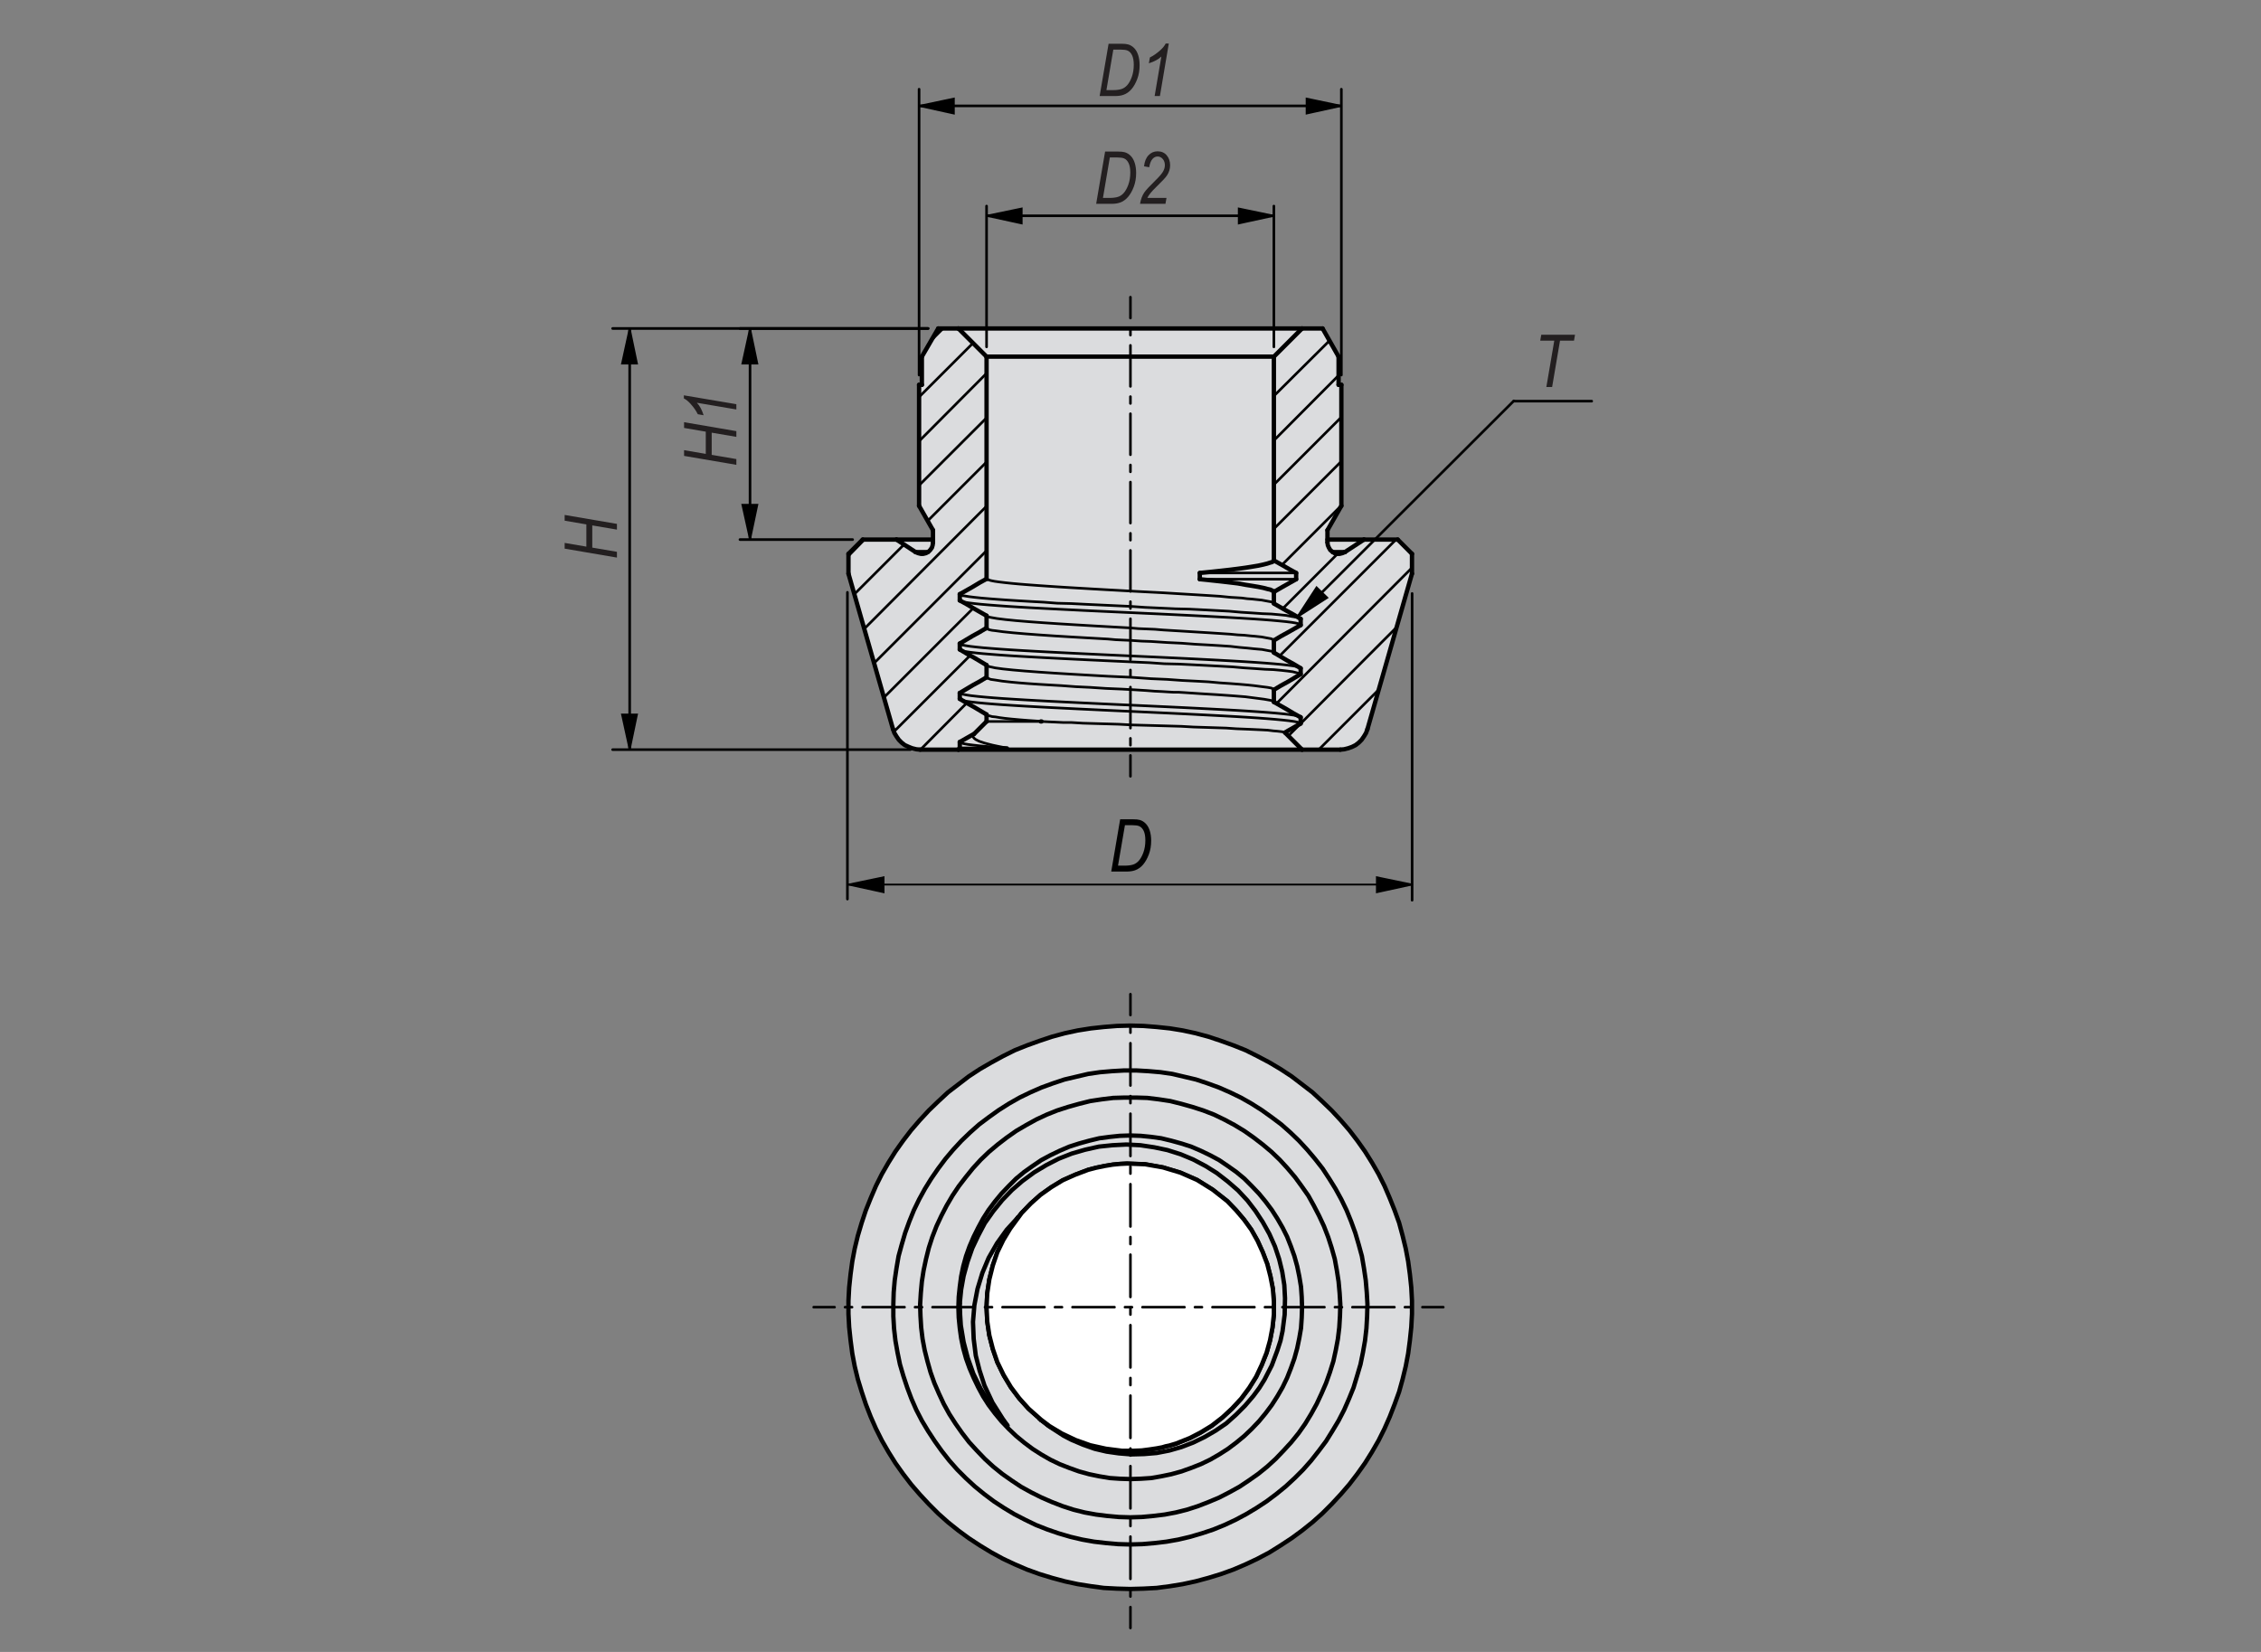 <?xml version="1.0" encoding="utf-8"?>
<!-- Generator: Adobe Illustrator 16.0.3, SVG Export Plug-In . SVG Version: 6.00 Build 0)  -->
<!DOCTYPE svg PUBLIC "-//W3C//DTD SVG 1.1//EN" "http://www.w3.org/Graphics/SVG/1.1/DTD/svg11.dtd">
<svg version="1.1" id="Layer_1" xmlns="http://www.w3.org/2000/svg" xmlns:xlink="http://www.w3.org/1999/xlink" x="0px" y="0px"
	 width="650px" height="475px" viewBox="0 0 650 475" enable-background="new 0 0 650 475" xml:space="preserve">
<rect x="0" y="0" width="650" height="475" fill="#808080" stroke="none"/>
<g id="XMLID_1_">
	<g>
		<path fill="#DBDCDE" d="M405.92,374v3.8l-0.2,3.8l-0.4,3.8l-0.5,3.8l-0.7,3.7l-0.9,3.7l-1,3.6l-1.3,3.6l-1.4,3.6l-1.5,3.4
			l-1.7,3.4l-1.9,3.3l-2,3.2l-2.2,3.1l-2.3,3l-2.5,2.9l-2.6,2.8l-2.7,2.7l-2.8,2.5l-3,2.4l-3,2.2l-3.2,2.1l-3.2,2l-3.4,1.8l-3.4,1.6
			l-3.5,1.5l-3.6,1.3l-3.6,1.1l-3.7,1l-3.7,0.8l-3.7,0.6l-3.8,0.5l-3.8,0.2l-3.8,0.1l-3.8-0.1l-3.8-0.2l-3.7-0.5l-3.8-0.6l-3.7-0.8
			l-3.7-1l-3.6-1.1l-3.6-1.3l-3.5-1.5l-3.4-1.6l-3.3-1.8l-3.3-2l-3.2-2.1l-3-2.2l-3-2.4l-2.8-2.5l-2.7-2.7l-2.6-2.8l-2.5-2.9l-2.3-3
			l-2.2-3.1l-2-3.2l-1.9-3.3l-1.7-3.4l-1.5-3.4l-1.4-3.6l-1.2-3.6l-1.1-3.6l-0.9-3.7l-0.7-3.7l-0.5-3.8l-0.4-3.8l-0.2-3.8V374
			l0.2-3.8l0.4-3.8l0.5-3.7l0.7-3.7l0.9-3.7l1.1-3.7l1.2-3.6l1.4-3.5l1.5-3.5l1.7-3.4l1.9-3.3l2-3.2l2.2-3.1l2.3-3l2.5-2.9l2.6-2.8
			l2.7-2.6l2.8-2.6l3-2.3l3-2.3l3.2-2.1l3.3-1.9l3.3-1.8l3.4-1.7l3.5-1.4l3.6-1.3l3.6-1.2l3.7-1l3.7-0.8l3.8-0.6l3.7-0.4l3.8-0.3
			l3.8-0.1l3.8,0.1l3.8,0.3l3.8,0.4l3.7,0.6l3.7,0.8l3.7,1l3.6,1.2l3.6,1.3l3.5,1.4l3.4,1.7l3.4,1.8l3.2,1.9l3.2,2.1l3,2.3l3,2.3
			l2.8,2.6l2.7,2.6l2.6,2.8l2.5,2.9l2.3,3l2.2,3.1l2,3.2l1.9,3.3l1.7,3.4l1.5,3.5l1.4,3.5l1.3,3.6l1,3.7l0.9,3.7l0.7,3.7l0.5,3.7
			l0.4,3.8L405.92,374z M393.12,375l-0.2-3.4l-0.3-3.5l-0.5-3.4l-0.6-3.5l-0.9-3.3l-1-3.4l-1.2-3.3l-1.3-3.2l-1.5-3.1l-1.7-3.1
			l-1.8-2.9l-1.9-2.9l-2.2-2.8l-2.2-2.6l-2.4-2.6l-2.5-2.4l-2.6-2.3l-2.8-2.1l-2.8-2l-3-1.9l-3-1.7l-3.1-1.5l-3.2-1.4l-3.3-1.2
			l-3.3-1.1l-3.4-0.8l-3.4-0.8l-3.4-0.5l-3.5-0.3l-3.5-0.2h-3.4l-3.5,0.2l-3.5,0.3l-3.4,0.5l-3.4,0.8l-3.4,0.8l-3.3,1.1l-3.3,1.2
			l-3.2,1.4l-3.1,1.5l-3,1.7l-3,1.9l-2.8,2l-2.8,2.1l-2.6,2.3l-2.5,2.4l-2.4,2.6l-2.2,2.6l-2.1,2.8l-2,2.9l-1.8,2.9l-1.7,3.1
			l-1.5,3.1l-1.3,3.2l-1.2,3.3l-1,3.4l-0.9,3.3l-0.6,3.5l-0.5,3.4l-0.3,3.5l-0.1,3.4v3.5l0.2,3.5l0.4,3.5l0.6,3.4l0.7,3.4l1,3.4
			l1.1,3.3l1.2,3.2l1.4,3.2l1.6,3.1l1.8,3l1.9,2.9l2,2.8l2.2,2.8l2.3,2.6l2.4,2.4l2.6,2.4l2.7,2.2l2.8,2.1l2.9,1.9l3,1.8l3.1,1.6
			l3.1,1.5l3.3,1.3l3.2,1.1l3.4,1l3.4,0.8l3.4,0.6l3.5,0.4l3.4,0.3l3.5,0.1l3.5-0.1l3.5-0.3l3.4-0.4l3.4-0.6l3.4-0.8l3.4-1l3.3-1.1
			l3.2-1.3l3.2-1.5l3-1.6l3-1.8l2.9-1.9l2.8-2.1l2.7-2.2l2.6-2.4l2.4-2.4l2.3-2.6l2.2-2.8l2.1-2.8l1.8-2.9l1.8-3l1.6-3.1l1.4-3.2
			l1.3-3.2l1-3.3l1-3.4l0.7-3.4l0.6-3.4l0.4-3.5l0.2-3.5L393.12,375z"/>
		<polygon fill="#DBDCDE" points="373.24,177.54 371.92,176.75 369.92,175.65 366.22,173.55 366.22,173.45 366.22,170.25 
			366.82,169.85 368.72,168.75 372.62,166.55 372.62,165.65 372.62,165.25 372.62,164.75 370.62,163.65 368.72,162.55 
			366.22,161.15 366.22,102.55 374.32,94.45 380.22,94.45 384.82,102.55 384.82,110.65 385.62,110.65 385.62,145.45 381.62,152.45 
			381.62,155.15 381.62,155.95 381.72,156.75 382.02,157.45 382.42,158.15 383.02,158.65 383.17,158.75 383.62,159.05 
			384.42,159.25 385.12,159.25 385.92,159.05 386.62,158.75 392.12,155.15 401.82,155.15 405.92,159.25 405.92,164.95 
			393.12,209.65 392.72,210.75 392.12,211.75 391.42,212.75 390.62,213.55 389.72,214.25 388.72,214.75 387.62,215.15 
			386.42,215.45 385.32,215.55 374.32,215.55 369.42,210.65 370.22,210.15 373.92,208.05 373.92,206.25 373.33,205.93 
			371.92,205.15 369.92,203.95 366.22,201.85 366.22,198.35 368.22,197.15 370.22,196.05 373.92,193.85 373.92,192.15 
			373.22,191.73 371.92,190.95 369.92,189.85 366.22,187.65 366.22,184.15 368.22,182.95 370.22,181.85 373.92,179.75 
			373.92,177.95 		"/>
		<path fill="#DBDCDE" d="M392.92,371.6l0.2,3.4l-0.1,3.5l-0.2,3.5l-0.4,3.5l-0.6,3.4l-0.7,3.4l-1,3.4l-1,3.3l-1.3,3.2l-1.4,3.2
			l-1.6,3.1l-1.8,3l-1.8,2.9l-2.1,2.8l-2.2,2.8l-2.3,2.6l-2.4,2.4l-2.6,2.4l-2.7,2.2l-2.8,2.1l-2.9,1.9l-3,1.8l-3,1.6l-3.2,1.5
			l-3.2,1.3l-3.3,1.1l-3.4,1l-3.4,0.8l-3.4,0.6l-3.4,0.4l-3.5,0.3l-3.5,0.1l-3.5-0.1l-3.4-0.3l-3.5-0.4l-3.4-0.6l-3.4-0.8l-3.4-1
			l-3.2-1.1l-3.3-1.3l-3.1-1.5l-3.1-1.6l-3-1.8l-2.9-1.9l-2.8-2.1l-2.7-2.2l-2.6-2.4l-2.4-2.4l-2.3-2.6l-2.2-2.8l-2-2.8l-1.9-2.9
			l-1.8-3l-1.6-3.1l-1.4-3.2l-1.2-3.2l-1.1-3.3l-1-3.4l-0.7-3.4l-0.6-3.4l-0.4-3.5l-0.2-3.5V375l0.1-3.4l0.3-3.5l0.5-3.4l0.6-3.5
			l0.9-3.3l1-3.4l1.2-3.3l1.3-3.2l1.5-3.1l1.7-3.1l1.8-2.9l2-2.9l2.1-2.8l2.2-2.6l2.4-2.6l2.5-2.4l2.6-2.3l2.8-2.1l2.8-2l3-1.9
			l3-1.7l3.1-1.5l3.2-1.4l3.3-1.2l3.3-1.1l3.4-0.8l3.4-0.8l3.4-0.5l3.5-0.3l3.5-0.2h3.4l3.5,0.2l3.5,0.3l3.4,0.5l3.4,0.8l3.4,0.8
			l3.3,1.1l3.3,1.2l3.2,1.4l3.1,1.5l3,1.7l3,1.9l2.8,2l2.8,2.1l2.6,2.3l2.5,2.4l2.4,2.6l2.2,2.6l2.2,2.8l1.9,2.9l1.8,2.9l1.7,3.1
			l1.5,3.1l1.3,3.2l1.2,3.3l1,3.4l0.9,3.3l0.6,3.5l0.5,3.4L392.92,371.6z M385.32,375.1l-0.2-3.3l-0.3-3.3l-0.5-3.2l-0.6-3.3
			l-0.9-3.2l-1-3.1l-1.2-3.1l-1.4-3l-1.5-2.9l-1.6-2.9l-1.9-2.7l-1.9-2.6l-2.2-2.6l-2.2-2.4l-2.4-2.3l-2.5-2.1l-2.6-2l-2.7-1.9
			l-2.8-1.7l-3-1.6l-2.9-1.4l-3.1-1.2l-3.1-1l-3.2-0.9l-3.2-0.8l-3.3-0.5l-3.3-0.4l-3.2-0.1h-3.3l-3.3,0.1l-3.3,0.4l-3.3,0.5
			l-3.2,0.8l-3.2,0.9l-3.1,1l-3,1.2l-3,1.4l-2.9,1.6l-2.9,1.7l-2.7,1.9l-2.6,2l-2.5,2.1l-2.4,2.3l-2.2,2.4l-2.1,2.6l-2,2.6l-1.8,2.7
			l-1.7,2.9l-1.5,2.9l-1.4,3l-1.2,3.1l-1,3.1l-0.8,3.2l-0.7,3.3l-0.5,3.2l-0.3,3.3l-0.2,3.3l0.1,3.3l0.2,3.3l0.4,3.3l0.6,3.2
			l0.8,3.2l0.9,3.2l1.1,3.1l1.3,3l1.4,3l1.6,2.9l1.8,2.8l1.9,2.7l2,2.6l2.2,2.4l2.3,2.4l2.4,2.2l2.6,2.1l2.7,1.9l2.7,1.8l2.9,1.6
			l3,1.5l3,1.3l3.1,1.2l3.1,1l3.2,0.8l3.3,0.6l3.2,0.4l3.3,0.3l3.3,0.1l3.3-0.1l3.3-0.3l3.3-0.4l3.2-0.6l3.2-0.8l3.1-1l3.1-1.2
			l3.1-1.3l2.9-1.5l2.9-1.6l2.7-1.8l2.7-1.9l2.6-2.1l2.4-2.2l2.3-2.4l2.2-2.4l2.1-2.6l1.9-2.7l1.7-2.8l1.6-2.9l1.4-3l1.3-3l1.1-3.1
			l1-3.2l0.7-3.2l0.6-3.2l0.4-3.3l0.2-3.3L385.32,375.1z"/>
		<polygon fill="#DBDCDE" points="392.12,155.15 386.62,158.75 386.52,158.75 386.32,158.75 385.92,158.75 385.42,158.75 
			384.72,158.75 383.82,158.75 383.17,158.75 383.02,158.65 382.42,158.15 382.02,157.45 381.72,156.75 381.62,155.95 
			381.62,155.15 383.12,155.15 384.72,155.15 386.12,155.15 387.32,155.15 388.42,155.15 389.42,155.15 390.22,155.15 
			390.92,155.15 391.42,155.15 391.82,155.15 		"/>
		<polygon fill="#DBDCDE" points="386.62,158.75 385.92,159.05 385.12,159.25 384.42,159.25 383.62,159.05 383.17,158.75 
			383.82,158.75 384.72,158.75 385.42,158.75 385.92,158.75 386.32,158.75 386.52,158.75 		"/>
		<path fill="#DBDCDE" d="M385.12,371.8l0.2,3.3l-0.1,3.3l-0.2,3.3l-0.4,3.3l-0.6,3.2l-0.7,3.2l-1,3.2l-1.1,3.1l-1.3,3l-1.4,3
			l-1.6,2.9l-1.7,2.8l-1.9,2.7l-2.1,2.6l-2.2,2.4l-2.3,2.4l-2.4,2.2l-2.6,2.1l-2.7,1.9l-2.7,1.8l-2.9,1.6l-2.9,1.5l-3.1,1.3
			l-3.1,1.2l-3.1,1l-3.2,0.8l-3.2,0.6l-3.3,0.4l-3.3,0.3l-3.3,0.1l-3.3-0.1l-3.3-0.3l-3.2-0.4l-3.3-0.6l-3.2-0.8l-3.1-1l-3.1-1.2
			l-3-1.3l-3-1.5l-2.9-1.6l-2.7-1.8l-2.7-1.9l-2.6-2.1l-2.4-2.2l-2.3-2.4l-2.2-2.4l-2-2.6l-1.9-2.7l-1.8-2.8l-1.6-2.9l-1.4-3l-1.3-3
			l-1.1-3.1l-0.9-3.2l-0.8-3.2l-0.6-3.2l-0.4-3.3l-0.2-3.3l-0.1-3.3l0.2-3.3l0.3-3.3l0.5-3.2l0.7-3.3l0.8-3.2l1-3.1l1.2-3.1l1.4-3
			l1.5-2.9l1.7-2.9l1.8-2.7l2-2.6l2.1-2.6l2.2-2.4l2.4-2.3l2.5-2.1l2.6-2l2.7-1.9l2.9-1.7l2.9-1.6l3-1.4l3-1.2l3.1-1l3.2-0.9
			l3.2-0.8l3.3-0.5l3.3-0.4l3.3-0.1h3.3l3.2,0.1l3.3,0.4l3.3,0.5l3.2,0.8l3.2,0.9l3.1,1l3.1,1.2l2.9,1.4l3,1.6l2.8,1.7l2.7,1.9
			l2.6,2l2.5,2.1l2.4,2.3l2.2,2.4l2.2,2.6l1.9,2.6l1.9,2.7l1.6,2.9l1.5,2.9l1.4,3l1.2,3.1l1,3.1l0.9,3.2l0.6,3.3l0.5,3.2
			L385.12,371.8z M374.32,375.9l-0.1-3l-0.2-2.9l-0.5-3l-0.6-2.9l-0.8-2.9l-1-2.8l-1.1-2.8l-1.3-2.6l-1.5-2.6l-1.6-2.5l-1.8-2.4
			l-1.9-2.3l-2.1-2.2l-2.1-2.1l-2.3-1.9l-2.4-1.7l-2.5-1.7l-2.6-1.4l-2.7-1.3l-2.8-1.2l-2.8-0.9l-2.9-0.8l-2.9-0.7l-2.9-0.4l-3-0.3
			l-3-0.1l-3,0.1l-2.9,0.3l-3,0.4l-2.9,0.7l-2.9,0.8l-2.8,0.9l-2.8,1.2l-2.7,1.3l-2.6,1.4l-2.5,1.7l-2.4,1.7l-2.3,1.9l-2.1,2.1
			l-2.1,2.2l-1.9,2.3l-1.8,2.4l-1.6,2.5l-1.4,2.6l-1.3,2.6l-1.2,2.8l-1,2.8l-0.8,2.9l-0.6,2.9l-0.4,3l-0.3,2.9l-0.1,3l0.1,3l0.3,3
			l0.4,2.9l0.6,2.9l0.8,2.9l1,2.8l1.2,2.8l1.3,2.7l1.4,2.6l1.6,2.5l1.8,2.4l1.9,2.3l2.1,2.2l2.1,2l2.3,1.9l2.4,1.8l2.5,1.6l2.6,1.5
			l2.7,1.3l2.8,1.1l2.8,1l2.9,0.8l2.9,0.6l3,0.5l2.9,0.2l3,0.1l3-0.1l3-0.2l2.9-0.5l2.9-0.6l2.9-0.8l2.8-1l2.8-1.1l2.7-1.3l2.6-1.5
			l2.5-1.6l2.4-1.8l2.3-1.9l2.1-2l2.1-2.2l1.9-2.3l1.8-2.4l1.6-2.5l1.5-2.6l1.3-2.7l1.1-2.8l1-2.8l0.8-2.9l0.6-2.9l0.5-2.9l0.2-3
			L374.32,375.9z"/>
		<polygon fill="#DBDCDE" points="374.32,94.45 366.22,102.55 366.12,102.55 365.92,102.55 365.52,102.55 365.02,102.55 
			364.32,102.55 363.52,102.55 362.62,102.55 361.52,102.55 360.32,102.55 358.92,102.55 357.42,102.55 355.82,102.55 
			354.12,102.55 352.32,102.55 350.42,102.55 348.42,102.55 346.32,102.55 344.12,102.55 341.92,102.55 339.62,102.55 
			337.22,102.55 334.82,102.55 332.42,102.55 329.92,102.55 327.42,102.55 324.92,102.55 322.42,102.55 319.92,102.55 
			317.52,102.55 315.02,102.55 312.62,102.55 310.32,102.55 308.02,102.55 305.72,102.55 303.52,102.55 301.42,102.55 
			299.42,102.55 297.52,102.55 295.72,102.55 294.02,102.55 292.42,102.55 290.92,102.55 289.62,102.55 288.32,102.55 
			287.22,102.55 286.32,102.55 285.52,102.55 284.82,102.55 284.32,102.55 283.92,102.55 283.72,102.55 283.62,102.55 275.52,94.45 
			275.62,94.45 275.82,94.45 276.22,94.45 276.72,94.45 277.42,94.45 278.22,94.45 279.12,94.45 280.22,94.45 281.52,94.45 
			282.82,94.45 284.32,94.45 285.92,94.45 287.72,94.45 289.52,94.45 291.42,94.45 293.52,94.45 295.62,94.45 297.92,94.45 
			300.22,94.45 302.62,94.45 305.12,94.45 307.62,94.45 310.22,94.45 312.82,94.45 315.42,94.45 318.12,94.45 320.82,94.45 
			323.52,94.45 326.32,94.45 329.02,94.45 331.72,94.45 334.42,94.45 337.02,94.45 339.72,94.45 342.22,94.45 344.82,94.45 
			347.22,94.45 349.62,94.45 351.92,94.45 354.22,94.45 356.32,94.45 358.42,94.45 360.32,94.45 362.22,94.45 363.92,94.45 
			365.52,94.45 367.02,94.45 368.42,94.45 369.62,94.45 370.72,94.45 371.62,94.45 372.42,94.45 373.12,94.45 373.62,94.45 
			374.02,94.45 374.22,94.45 		"/>
		<path fill="#DBDCDE" d="M299.22,408.2l0.01,0.01l0.09,0.09v0.1h0.1l2,1.6l4.3,2.8l2.3,1.2l3.3,1.4l3.4,1.2l3.4,0.8l3.5,0.5
			l3.7,0.3l3.6-0.1l3.6-0.3l3.6-0.7l3.5-1l3.4-1.3l3.3-1.6l3.1-1.8l3.1-2.1l2.8-2.5l2.6-2.6l2.4-2.8l1.7-2.3l1.5-2.4l2.1-4.1
			l1.6-4.3l0.9-2.8l0.6-2.8l0.6-4.7l0.1-4.7l-0.2-3.8l-0.6-3.8l-0.9-3.7l-1.2-3.6l-1.6-3.6l-1.9-3.4l-2.1-3.2l-2.3-3l-2.7-2.9
			l-3-2.6l-3.1-2.4l-3.2-2l-3.6-1.9l-3.6-1.5l-3.8-1.2l-3.8-0.8l-4-0.6l-4-0.2l-4,0.2l-3.9,0.4l-4,0.9l-3.8,1.1l-3.8,1.5l-3.5,1.8
			l-3.5,2.1l-3.4,2.5l-3,2.6l-2.8,2.9l-2.6,3.2l-2.4,3.4l-1.9,3.6l-1.7,3.6l-1.4,4l-1.1,4l-0.7,3.9l-0.4,4l0.1,3.2l0.2,3.1l0.8,4.8
			l1.2,4.6l1.6,4.5l2.1,4.3l2.5,4.1l2.9,3.8l2.3,2.7l-1.4-2l-2.9-4.6l-2.3-4.9l-1.4-4.3l-1.1-4.3l-0.6-4.8l-0.2-4.9l0.4-4.8l0.9-4.7
			l1.4-4.6l1.8-4.3l2.4-4.2l2.8-3.9l3.2-3.5l-2.2,3.2l-2,3.3l-1.7,3.5l-1.3,3.8l-1,4l-0.6,4l-0.2,4l0.2,4.1l0.6,4l1,3.9l1.3,3.8
			l1.8,3.7l2.1,3.5l2.4,3.2l2.7,3L299.22,408.2z M374.22,372.9l0.1,3l-0.1,3l-0.2,3l-0.5,2.9l-0.6,2.9l-0.8,2.9l-1,2.8l-1.1,2.8
			l-1.3,2.7l-1.5,2.6l-1.6,2.5l-1.8,2.4l-1.9,2.3l-2.1,2.2l-2.1,2l-2.3,1.9l-2.4,1.8l-2.5,1.6l-2.6,1.5l-2.7,1.3l-2.8,1.1l-2.8,1
			l-2.9,0.8l-2.9,0.6l-2.9,0.5l-3,0.2l-3,0.1l-3-0.1l-2.9-0.2l-3-0.5l-2.9-0.6l-2.9-0.8l-2.8-1l-2.8-1.1l-2.7-1.3l-2.6-1.5l-2.5-1.6
			l-2.4-1.8l-2.3-1.9l-2.1-2l-2.1-2.2l-1.9-2.3l-1.8-2.4l-1.6-2.5l-1.4-2.6l-1.3-2.7l-1.2-2.8l-1-2.8l-0.8-2.9l-0.6-2.9l-0.4-2.9
			l-0.3-3l-0.1-3l0.1-3l0.3-2.9l0.4-3l0.6-2.9l0.8-2.9l1-2.8l1.2-2.8l1.3-2.6l1.4-2.6l1.6-2.5l1.8-2.4l1.9-2.3l2.1-2.2l2.1-2.1
			l2.3-1.9l2.4-1.7l2.5-1.7l2.6-1.4l2.7-1.3l2.8-1.2l2.8-0.9l2.9-0.8l2.9-0.7l3-0.4l2.9-0.3l3-0.1l3,0.1l3,0.3l2.9,0.4l2.9,0.7
			l2.9,0.8l2.8,0.9l2.8,1.2l2.7,1.3l2.6,1.4l2.5,1.7l2.4,1.7l2.3,1.9l2.1,2.1l2.1,2.2l1.9,2.3l1.8,2.4l1.6,2.5l1.5,2.6l1.3,2.6
			l1.1,2.8l1,2.8l0.8,2.9l0.6,2.9l0.5,3L374.22,372.9z"/>
		<polygon fill="#DBDCDE" points="374.32,215.55 374.22,215.55 374.02,215.55 373.62,215.55 373.12,215.55 372.42,215.55 
			371.62,215.55 370.72,215.55 369.62,215.55 368.42,215.55 367.02,215.55 365.52,215.55 363.92,215.55 362.22,215.55 
			360.32,215.55 358.42,215.55 356.32,215.55 354.22,215.55 351.92,215.55 349.62,215.55 347.22,215.55 344.82,215.55 
			342.22,215.55 339.72,215.55 337.02,215.55 334.42,215.55 331.72,215.55 329.02,215.55 326.32,215.55 323.52,215.55 
			320.82,215.55 318.12,215.55 315.42,215.55 312.82,215.55 310.22,215.55 307.62,215.55 305.12,215.55 302.62,215.55 
			300.22,215.55 297.92,215.55 295.62,215.55 293.52,215.55 291.42,215.55 289.52,215.55 287.72,215.55 285.92,215.55 
			284.32,215.55 282.82,215.55 281.52,215.55 280.22,215.55 279.12,215.55 278.22,215.55 277.42,215.55 276.72,215.55 
			276.22,215.55 275.82,215.55 275.62,215.55 275.52,215.55 275.92,215.05 276.02,215.05 276.22,215.05 276.72,215.05 
			277.52,215.05 278.52,215.05 279.82,215.05 281.32,215.05 283.12,215.05 285.12,215.05 287.32,215.05 289.62,215.05 
			288.22,214.85 286.72,214.55 285.32,214.25 284.12,213.95 283.02,213.65 281.52,213.15 280.52,212.65 280.02,212.25 
			279.72,211.85 279.72,211.45 280.02,211.05 283.62,207.45 284.02,207.45 285.02,207.45 286.72,207.45 289.12,207.45 
			292.12,207.45 295.72,207.45 299.22,207.45 299.32,207.45 299.42,207.45 301.42,207.55 303.62,207.65 305.72,207.75 
			308.02,207.75 311.32,207.95 314.72,208.05 318.22,208.15 321.62,208.25 325.32,208.45 329.02,208.55 332.62,208.65 
			336.12,208.75 339.62,208.85 343.12,209.05 346.32,209.15 349.42,209.25 352.52,209.35 355.42,209.55 358.02,209.65 
			360.32,209.75 362.52,209.85 364.42,209.95 366.02,210.15 367.22,210.25 368.12,210.35 368.82,210.45 369.22,210.55 
			369.42,210.65 		"/>
		<polygon fill="#DBDCDE" points="373.92,206.25 373.92,208.05 373.62,207.85 373.02,207.65 372.02,207.45 370.62,207.25 
			368.82,207.05 366.72,206.85 364.32,206.65 361.62,206.45 358.62,206.25 355.32,206.05 351.72,205.85 347.92,205.65 
			344.02,205.45 340.02,205.25 335.82,205.05 331.52,204.85 327.22,204.65 322.82,204.45 318.42,204.25 314.22,204.05 
			310.02,203.85 306.02,203.65 302.02,203.45 298.32,203.25 294.72,203.05 291.42,202.85 288.32,202.65 285.62,202.45 
			283.22,202.25 281.12,202.05 279.32,201.85 277.92,201.65 276.92,201.45 276.42,201.25 275.92,200.95 275.92,199.25 
			276.22,199.45 276.92,199.65 277.92,199.85 279.32,200.05 281.12,200.25 283.22,200.45 285.62,200.65 288.32,200.85 
			291.42,201.05 294.72,201.25 298.32,201.45 302.02,201.65 306.02,201.85 310.02,202.05 314.22,202.25 318.42,202.45 
			322.82,202.65 327.22,202.85 331.52,203.05 335.82,203.25 340.02,203.45 344.02,203.65 347.92,203.85 351.72,204.05 
			355.32,204.25 358.62,204.45 361.62,204.65 364.32,204.85 366.72,205.05 368.82,205.25 370.62,205.45 372.02,205.65 
			373.02,205.85 373.32,205.95 373.33,205.93 		"/>
		<polygon fill="#DBDCDE" points="373.92,192.15 373.92,193.85 373.82,193.75 373.52,193.65 372.82,193.45 371.62,193.15 
			370.12,192.95 368.32,192.75 366.12,192.55 363.62,192.45 360.82,192.25 357.72,192.05 354.32,191.75 350.72,191.55 
			346.92,191.35 343.02,191.15 338.92,190.95 334.72,190.85 330.42,190.55 326.02,190.35 321.62,190.15 317.32,189.95 
			313.02,189.75 308.92,189.55 304.92,189.35 301.02,189.15 297.32,188.95 293.82,188.75 290.52,188.55 287.62,188.35 
			285.02,188.15 282.62,187.95 280.62,187.75 278.92,187.55 277.62,187.35 276.62,187.15 276.59,187.15 275.92,186.75 
			275.92,185.05 276.12,185.25 276.62,185.45 277.62,185.65 278.92,185.85 280.62,186.05 282.62,186.25 285.02,186.45 
			287.62,186.65 290.52,186.85 293.82,187.05 297.32,187.25 301.02,187.45 304.92,187.65 308.92,187.85 313.12,188.05 
			317.32,188.25 321.62,188.45 326.02,188.65 330.42,188.85 334.72,189.05 338.92,189.25 343.02,189.45 346.92,189.65 
			350.72,189.85 354.32,190.05 357.72,190.25 360.82,190.45 363.62,190.65 366.12,190.85 368.32,191.05 370.12,191.25 
			371.62,191.45 372.82,191.65 373.22,191.73 		"/>
		<polygon fill="#DBDCDE" points="373.92,177.95 373.92,179.75 373.72,179.55 373.32,179.35 372.52,179.15 371.32,178.95 
			369.72,178.75 367.72,178.55 365.52,178.35 362.92,178.15 360.02,177.95 356.82,177.75 353.42,177.55 349.72,177.35 
			345.92,177.15 341.92,176.95 337.82,176.75 333.62,176.55 329.22,176.35 324.92,176.15 320.52,175.95 316.22,175.75 
			311.92,175.55 307.92,175.35 303.92,175.15 300.02,174.95 296.32,174.75 292.92,174.55 289.72,174.35 286.92,174.15 
			284.32,173.95 282.02,173.75 280.12,173.55 278.52,173.35 277.32,173.15 276.52,172.95 276.51,172.97 275.92,172.65 
			275.92,170.85 276.12,171.05 276.52,171.25 277.32,171.35 278.52,171.55 280.12,171.75 282.02,171.95 284.32,172.15 
			286.92,172.35 289.72,172.55 292.92,172.75 296.32,172.95 300.02,173.15 303.92,173.45 307.92,173.55 311.92,173.75 
			316.22,173.95 320.52,174.15 324.92,174.35 329.22,174.65 333.62,174.85 337.82,175.05 341.92,175.15 345.92,175.35 
			349.72,175.55 353.42,175.75 356.82,176.05 360.02,176.25 362.92,176.45 365.52,176.55 367.72,176.75 369.72,176.95 
			371.32,177.25 372.52,177.45 373.24,177.54 		"/>
		<polygon fill="#DBDCDE" points="373.92,179.75 370.22,181.85 368.22,182.95 366.22,184.15 366.12,183.95 365.42,183.65 
			364.32,183.45 362.72,183.15 360.82,182.95 359.62,182.85 357.72,182.65 355.82,182.55 353.72,182.35 350.72,182.15 
			347.62,181.95 344.32,181.75 339.42,181.45 334.42,181.15 332.02,180.95 329.62,180.85 327.22,180.75 324.92,180.55 
			319.52,180.25 314.22,179.95 309.12,179.65 304.22,179.35 299.72,179.05 295.62,178.75 292.02,178.45 289.02,178.15 
			286.62,177.85 284.92,177.55 283.92,177.35 283.62,177.05 279.92,174.95 277.92,173.75 276.51,172.97 276.52,172.95 
			277.32,173.15 278.52,173.35 280.12,173.55 282.02,173.75 284.32,173.95 286.92,174.15 289.72,174.35 292.92,174.55 
			296.32,174.75 300.02,174.95 303.92,175.15 307.92,175.35 311.92,175.55 316.22,175.75 320.52,175.95 324.92,176.15 
			329.22,176.35 333.62,176.55 337.82,176.75 341.92,176.95 345.92,177.15 349.72,177.35 353.42,177.55 356.82,177.75 
			360.02,177.95 362.92,178.15 365.52,178.35 367.72,178.55 369.72,178.75 371.32,178.95 372.52,179.15 373.32,179.35 
			373.72,179.55 		"/>
		<polygon fill="#DBDCDE" points="373.92,193.85 370.22,196.05 368.22,197.15 366.22,198.35 366.02,198.15 365.52,197.85 
			364.42,197.65 362.82,197.45 360.52,197.15 358.62,196.95 356.32,196.75 353.72,196.55 350.72,196.35 347.42,196.05 
			343.72,195.85 339.72,195.65 335.52,195.35 330.92,195.15 328.12,194.95 325.22,194.75 322.92,194.65 320.72,194.55 
			318.52,194.45 313.22,194.15 308.02,193.85 303.12,193.55 298.72,193.25 294.72,192.95 291.22,192.65 288.32,192.35 
			286.12,192.05 285.22,191.85 284.72,191.75 284.32,191.65 283.92,191.55 283.72,191.35 283.62,191.25 279.92,189.05 
			277.92,187.95 276.59,187.15 276.62,187.15 277.62,187.35 278.92,187.55 280.62,187.75 282.62,187.95 285.02,188.15 
			287.62,188.35 290.52,188.55 293.82,188.75 297.32,188.95 301.02,189.15 304.92,189.35 308.92,189.55 313.02,189.75 
			317.32,189.95 321.62,190.15 326.02,190.35 330.42,190.55 334.72,190.85 338.92,190.95 343.02,191.15 346.92,191.35 
			350.72,191.55 354.32,191.75 357.72,192.05 360.82,192.25 363.62,192.45 366.12,192.55 368.32,192.75 370.12,192.95 
			371.62,193.15 372.82,193.45 373.52,193.65 373.82,193.75 		"/>
		<polygon fill="#DBDCDE" points="373.92,208.05 370.22,210.15 369.42,210.65 369.22,210.55 368.82,210.45 368.12,210.35 
			367.22,210.25 366.02,210.15 364.42,209.95 362.52,209.85 360.32,209.75 358.02,209.65 355.42,209.55 352.52,209.35 
			349.42,209.25 346.32,209.15 343.12,209.05 339.62,208.85 336.12,208.75 332.62,208.65 329.02,208.55 325.32,208.45 
			321.62,208.25 318.22,208.15 314.72,208.05 311.32,207.95 308.02,207.75 305.72,207.75 303.62,207.65 301.42,207.55 
			299.42,207.45 299.32,207.45 299.22,207.45 298.42,207.35 295.52,207.15 293.02,206.95 290.82,206.75 288.92,206.55 
			287.42,206.35 286.22,206.15 285.22,206.05 284.52,205.85 284.02,205.75 283.72,205.55 283.62,205.45 279.92,203.25 
			277.92,202.15 276.42,201.25 276.92,201.45 277.92,201.65 279.32,201.85 281.12,202.05 283.22,202.25 285.62,202.45 
			288.32,202.65 291.42,202.85 294.72,203.05 298.32,203.25 302.02,203.45 306.02,203.65 310.02,203.85 314.22,204.05 
			318.42,204.25 322.82,204.45 327.22,204.65 331.52,204.85 335.82,205.05 340.02,205.25 344.02,205.45 347.92,205.65 
			351.72,205.85 355.32,206.05 358.62,206.25 361.62,206.45 364.32,206.65 366.72,206.85 368.82,207.05 370.62,207.25 
			372.02,207.45 373.02,207.65 373.62,207.85 		"/>
		<polygon fill="#DBDCDE" points="371.92,205.15 373.33,205.93 373.32,205.95 373.02,205.85 372.02,205.65 370.62,205.45 
			368.82,205.25 366.72,205.05 364.32,204.85 361.62,204.65 358.62,204.45 355.32,204.25 351.72,204.05 347.92,203.85 
			344.02,203.65 340.02,203.45 335.82,203.25 331.52,203.05 327.22,202.85 322.82,202.65 318.42,202.45 314.22,202.25 
			310.02,202.05 306.02,201.85 302.02,201.65 298.32,201.45 294.72,201.25 291.42,201.05 288.32,200.85 285.62,200.65 
			283.22,200.45 281.12,200.25 279.32,200.05 277.92,199.85 276.92,199.65 276.22,199.45 275.92,199.25 279.62,197.05 
			281.62,195.95 283.62,194.75 283.72,194.95 284.02,195.05 284.82,195.35 286.22,195.55 288.12,195.85 290.82,196.15 
			293.02,196.35 295.52,196.55 298.42,196.75 301.72,196.95 305.22,197.15 309.22,197.45 313.42,197.65 317.92,197.95 
			322.62,198.15 326.22,198.35 329.42,198.55 332.02,198.75 334.12,198.85 335.72,198.95 337.42,199.05 338.92,199.05 
			340.52,199.15 342.02,199.25 343.52,199.35 345.02,199.45 349.92,199.75 354.22,200.05 358.02,200.35 361.12,200.75 
			363.42,201.05 365.12,201.35 365.92,201.55 366.22,201.85 369.92,203.95 		"/>
		<polygon fill="#DBDCDE" points="373.24,177.54 372.52,177.45 371.32,177.25 369.72,176.95 367.72,176.75 365.52,176.55 
			362.92,176.45 360.02,176.25 356.82,176.05 353.42,175.75 349.72,175.55 345.92,175.35 341.92,175.15 337.82,175.05 
			333.62,174.85 329.22,174.65 324.92,174.35 320.52,174.15 316.22,173.95 311.92,173.75 307.92,173.55 303.92,173.45 
			300.02,173.15 296.32,172.95 292.92,172.75 289.72,172.55 286.92,172.35 284.32,172.15 282.02,171.95 280.12,171.75 
			278.52,171.55 277.32,171.35 276.52,171.25 276.12,171.05 275.92,170.85 279.62,168.75 281.62,167.55 283.62,166.45 
			283.72,166.55 284.22,166.75 284.92,166.95 285.92,167.15 287.32,167.35 289.02,167.55 290.92,167.75 293.12,167.95 
			295.62,168.15 298.32,168.35 301.22,168.55 304.22,168.75 307.42,168.95 310.82,169.15 314.22,169.35 317.72,169.55 
			321.32,169.75 324.92,169.95 326.72,170.05 328.62,170.15 330.52,170.25 332.52,170.35 334.42,170.45 337.72,170.65 
			341.02,170.85 344.32,171.05 347.62,171.25 350.72,171.45 353.72,171.75 355.42,171.85 357.02,171.95 358.52,172.15 
			359.92,172.25 360.82,172.35 362.72,172.55 364.32,172.85 365.42,173.05 366.12,173.35 366.22,173.45 366.22,173.55 
			369.92,175.65 371.92,176.75 		"/>
		<polygon fill="#DBDCDE" points="373.22,191.73 372.82,191.65 371.62,191.45 370.12,191.25 368.32,191.05 366.12,190.85 
			363.62,190.65 360.82,190.45 357.72,190.25 354.32,190.05 350.72,189.85 346.92,189.65 343.02,189.45 338.92,189.25 
			334.72,189.05 330.42,188.85 326.02,188.65 321.62,188.45 317.32,188.25 313.12,188.05 308.92,187.85 304.92,187.65 
			301.02,187.45 297.32,187.25 293.82,187.05 290.52,186.85 287.62,186.65 285.02,186.45 282.62,186.25 280.62,186.05 
			278.92,185.85 277.62,185.65 276.62,185.45 276.12,185.25 275.92,185.05 279.62,182.85 281.62,181.75 283.62,180.55 
			283.62,180.65 283.72,180.75 283.92,180.85 284.32,181.05 284.72,181.15 285.22,181.25 286.12,181.35 288.32,181.65 
			291.22,181.95 294.72,182.25 298.72,182.55 303.12,182.85 308.02,183.15 313.22,183.45 318.52,183.75 320.72,183.95 
			322.92,184.05 325.22,184.15 328.12,184.35 330.92,184.45 335.52,184.75 339.72,184.95 343.72,185.25 347.42,185.45 
			350.72,185.65 353.72,185.85 356.32,186.15 358.62,186.35 360.52,186.55 362.82,186.75 364.42,187.05 365.52,187.25 
			366.02,187.45 366.22,187.65 369.92,189.85 371.92,190.95 		"/>
		<polygon fill="#DBDCDE" points="372.62,165.65 372.62,166.55 372.02,166.55 371.02,166.55 369.62,166.55 367.82,166.55 
			365.22,166.55 362.22,166.55 358.92,166.55 355.22,166.55 351.42,166.55 348.22,166.55 344.92,166.55 344.92,166.15 
			344.92,165.65 344.92,165.25 344.92,164.75 348.22,164.75 351.42,164.75 355.22,164.75 358.92,164.75 362.22,164.75 
			365.22,164.75 367.82,164.75 369.62,164.75 371.02,164.75 372.02,164.75 372.62,164.75 372.62,165.25 		"/>
		<polygon fill="#DBDCDE" points="372.62,164.75 372.02,164.75 371.02,164.75 369.62,164.75 367.82,164.75 365.22,164.75 
			362.22,164.75 358.92,164.75 355.22,164.75 351.42,164.75 348.22,164.75 344.92,164.75 347.92,164.45 350.72,164.15 
			353.42,163.85 355.82,163.55 358.02,163.25 359.92,162.95 361.72,162.65 363.12,162.35 364.32,162.05 365.22,161.75 
			365.62,161.65 366.02,161.45 366.12,161.25 366.22,161.15 368.72,162.55 370.62,163.65 		"/>
		<polygon fill="#DBDCDE" points="372.62,166.55 368.72,168.75 366.82,169.85 366.22,170.25 366.22,170.05 365.82,169.85 
			365.22,169.55 364.32,169.35 363.22,169.05 361.72,168.75 359.92,168.45 358.02,168.15 355.82,167.75 353.32,167.45 
			350.72,167.15 347.92,166.85 344.92,166.55 348.22,166.55 351.42,166.55 355.22,166.55 358.92,166.55 362.22,166.55 
			365.22,166.55 367.82,166.55 369.62,166.55 371.02,166.55 372.02,166.55 		"/>
		<polygon fill="#DBDCDE" points="369.22,369.5 369.42,373.3 369.32,378 368.72,382.7 368.12,385.5 367.22,388.3 365.62,392.6 
			363.52,396.7 362.02,399.1 360.32,401.4 357.92,404.2 355.32,406.8 352.52,409.3 349.42,411.4 346.32,413.2 343.02,414.8 
			339.62,416.1 336.12,417.1 332.52,417.8 328.92,418.1 325.32,418.2 321.62,417.9 318.12,417.4 314.72,416.6 311.32,415.4 
			308.02,414 305.72,412.8 301.42,410 299.42,408.4 299.32,408.4 299.32,408.3 299.23,408.21 301.72,410.1 305.22,412.2 
			309.22,414.1 313.42,415.6 317.92,416.6 322.62,417.2 325.52,417.2 328.22,417.1 330.52,416.8 332.52,416.5 334.12,416.2 
			335.12,415.9 336.12,415.7 337.12,415.4 338.12,415.1 339.12,414.7 342.12,413.5 345.02,412 348.32,410 351.42,407.6 354.22,405 
			356.82,402.2 359.12,399.1 361.12,395.9 362.72,392.5 364.12,389 365.12,385.4 365.82,381.7 366.22,378 366.22,374.3 
			365.92,370.6 365.22,367 364.32,363.5 363.02,360.1 361.52,356.8 359.72,353.6 357.62,350.7 355.32,348 352.82,345.4 
			348.62,342.1 344.12,339.3 339.32,337.2 334.32,335.7 329.22,334.8 324.02,334.6 322.02,334.7 319.92,334.9 317.52,335.3 
			315.12,335.8 312.82,336.4 309.12,337.8 305.52,339.4 302.22,341.4 299.12,343.6 296.32,346.1 293.72,348.8 292.72,350 
			292.62,350.1 289.42,353.6 286.62,357.5 284.22,361.7 282.42,366 281.02,370.6 280.12,375.3 279.72,380.1 279.92,385 
			280.52,389.8 281.62,394.1 283.02,398.4 285.32,403.3 288.22,407.9 289.62,409.9 287.32,407.2 284.42,403.4 281.92,399.3 
			279.82,395 278.22,390.5 277.02,385.9 276.22,381.1 276.02,378 275.92,374.8 276.32,370.8 277.02,366.9 278.12,362.9 
			279.52,358.9 281.22,355.3 283.12,351.7 285.52,348.3 288.12,345.1 290.92,342.2 293.92,339.6 297.32,337.1 300.82,335 
			304.32,333.2 308.12,331.7 311.92,330.6 315.92,329.7 319.82,329.3 323.82,329.1 327.82,329.3 331.82,329.9 335.62,330.7 
			339.42,331.9 343.02,333.4 346.62,335.3 349.82,337.3 352.92,339.7 355.92,342.3 358.62,345.2 360.92,348.2 363.02,351.4 
			364.92,354.8 366.52,358.4 367.72,362 368.62,365.7 		"/>
		<polygon fill="#DBDCDE" points="366.22,374.3 366.22,378 365.82,381.7 365.12,385.4 364.12,389 362.72,392.5 361.12,395.9 
			359.12,399.1 356.82,402.2 354.22,405 351.42,407.6 348.32,410 345.02,412 342.12,413.5 339.12,414.7 338.12,415.1 337.12,415.4 
			336.12,415.7 335.12,415.9 334.12,416.2 332.52,416.5 330.52,416.8 328.22,417.1 325.52,417.2 322.62,417.2 317.92,416.6 
			313.42,415.6 309.22,414.1 305.22,412.2 301.72,410.1 299.23,408.21 299.22,408.2 295.72,405.1 293.02,402.1 290.62,398.9 
			288.52,395.4 286.72,391.7 285.42,387.9 284.42,384 283.82,380 283.62,375.9 283.82,371.9 284.42,367.9 285.42,363.9 
			286.72,360.1 288.42,356.6 290.42,353.3 292.62,350.1 292.72,350 293.72,348.8 296.32,346.1 299.12,343.6 302.22,341.4 
			305.52,339.4 309.12,337.8 312.82,336.4 315.12,335.8 317.52,335.3 319.92,334.9 322.02,334.7 324.02,334.6 329.22,334.8 
			334.32,335.7 339.32,337.2 344.12,339.3 348.62,342.1 352.82,345.4 355.32,348 357.62,350.7 359.72,353.6 361.52,356.8 
			363.02,360.1 364.32,363.5 365.22,367 365.92,370.6 		"/>
		<polygon fill="#DBDCDE" points="366.22,198.35 366.22,201.85 365.92,201.55 365.12,201.35 363.42,201.05 361.12,200.75 
			358.02,200.35 354.22,200.05 349.92,199.75 345.02,199.45 343.52,199.35 342.02,199.25 340.52,199.15 338.92,199.05 
			337.42,199.05 335.72,198.95 334.12,198.85 332.02,198.75 329.42,198.55 326.22,198.35 322.62,198.15 317.92,197.95 
			313.42,197.65 309.22,197.45 305.22,197.15 301.72,196.95 298.42,196.75 295.52,196.55 293.02,196.35 290.82,196.15 
			288.12,195.85 286.22,195.55 284.82,195.35 284.02,195.05 283.72,194.95 283.62,194.75 283.62,191.25 283.72,191.35 
			283.92,191.55 284.32,191.65 284.72,191.75 285.22,191.85 286.12,192.05 288.32,192.35 291.22,192.65 294.72,192.95 
			298.72,193.25 303.12,193.55 308.02,193.85 313.22,194.15 318.52,194.45 320.72,194.55 322.92,194.65 325.22,194.75 
			328.12,194.95 330.92,195.15 335.52,195.35 339.72,195.65 343.72,195.85 347.42,196.05 350.72,196.35 353.72,196.55 
			356.32,196.75 358.62,196.95 360.52,197.15 362.82,197.45 364.42,197.65 365.52,197.85 366.02,198.15 		"/>
		<polygon fill="#DBDCDE" points="366.22,184.15 366.22,187.65 366.02,187.45 365.52,187.25 364.42,187.05 362.82,186.75 
			360.52,186.55 358.62,186.35 356.32,186.15 353.72,185.85 350.72,185.65 347.42,185.45 343.72,185.25 339.72,184.95 
			335.52,184.75 330.92,184.45 328.12,184.35 325.22,184.15 322.92,184.05 320.72,183.95 318.52,183.75 313.22,183.45 
			308.02,183.15 303.12,182.85 298.72,182.55 294.72,182.25 291.22,181.95 288.32,181.65 286.12,181.35 285.22,181.25 
			284.72,181.15 284.32,181.05 283.92,180.85 283.72,180.75 283.62,180.65 283.62,180.55 283.62,177.05 283.92,177.35 
			284.92,177.55 286.62,177.85 289.02,178.15 292.02,178.45 295.62,178.75 299.72,179.05 304.22,179.35 309.12,179.65 
			314.22,179.95 319.52,180.25 324.92,180.55 327.22,180.75 329.62,180.85 332.02,180.95 334.42,181.15 339.42,181.45 
			344.32,181.75 347.62,181.95 350.72,182.15 353.72,182.35 355.82,182.55 357.72,182.65 359.62,182.85 360.82,182.95 
			362.72,183.15 364.32,183.45 365.42,183.65 366.12,183.95 		"/>
		<polygon fill="#DBDCDE" points="366.22,170.25 366.22,173.45 366.12,173.35 365.42,173.05 364.32,172.85 362.72,172.55 
			360.82,172.35 359.92,172.25 358.52,172.15 357.02,171.95 355.42,171.85 353.72,171.75 350.72,171.45 347.62,171.25 
			344.32,171.05 341.02,170.85 337.72,170.65 334.42,170.45 332.52,170.35 330.52,170.25 328.62,170.15 326.72,170.05 
			324.92,169.95 321.32,169.75 317.72,169.55 314.22,169.35 310.82,169.15 307.42,168.95 304.22,168.75 301.22,168.55 
			298.32,168.35 295.62,168.15 293.12,167.95 290.92,167.75 289.02,167.55 287.32,167.35 285.92,167.15 284.92,166.95 
			284.22,166.75 283.72,166.55 283.62,166.45 283.62,102.55 283.72,102.55 283.92,102.55 284.32,102.55 284.82,102.55 
			285.52,102.55 286.32,102.55 287.22,102.55 288.32,102.55 289.62,102.55 290.92,102.55 292.42,102.55 294.02,102.55 
			295.72,102.55 297.52,102.55 299.42,102.55 301.42,102.55 303.52,102.55 305.72,102.55 308.02,102.55 310.32,102.55 
			312.62,102.55 315.02,102.55 317.52,102.55 319.92,102.55 322.42,102.55 324.92,102.55 327.42,102.55 329.92,102.55 
			332.42,102.55 334.82,102.55 337.22,102.55 339.62,102.55 341.92,102.55 344.12,102.55 346.32,102.55 348.42,102.55 
			350.42,102.55 352.32,102.55 354.12,102.55 355.82,102.55 357.42,102.55 358.92,102.55 360.32,102.55 361.52,102.55 
			362.62,102.55 363.52,102.55 364.32,102.55 365.02,102.55 365.52,102.55 365.92,102.55 366.12,102.55 366.22,102.55 
			366.22,161.15 366.12,161.25 366.02,161.45 365.62,161.65 365.22,161.75 364.32,162.05 363.12,162.35 361.72,162.65 
			359.92,162.95 358.02,163.25 355.82,163.55 353.42,163.85 350.72,164.15 347.92,164.45 344.92,164.75 344.92,165.25 
			344.92,165.65 344.92,166.15 344.92,166.55 347.92,166.85 350.72,167.15 353.32,167.45 355.82,167.75 358.02,168.15 
			359.92,168.45 361.72,168.75 363.22,169.05 364.32,169.35 365.22,169.55 365.82,169.85 366.22,170.05 		"/>
		<polygon fill="#DBDCDE" points="299.22,207.45 295.72,207.45 292.12,207.45 289.12,207.45 286.72,207.45 285.02,207.45 
			284.02,207.45 283.62,207.45 283.62,205.45 283.72,205.55 284.02,205.75 284.52,205.85 285.22,206.05 286.22,206.15 
			287.42,206.35 288.92,206.55 290.82,206.75 293.02,206.95 295.52,207.15 298.42,207.35 		"/>
		<polygon fill="#DBDCDE" points="289.62,215.05 287.32,215.05 285.12,215.05 283.12,215.05 281.32,215.05 279.82,215.05 
			278.52,215.05 277.52,215.05 276.72,215.05 276.22,215.05 276.02,215.05 275.92,215.05 275.92,213.35 276.02,213.45 
			276.32,213.65 277.12,213.85 278.22,214.05 279.82,214.25 281.62,214.45 283.82,214.65 286.52,214.85 		"/>
		<polygon fill="#DBDCDE" points="289.62,215.05 286.52,214.85 283.82,214.65 281.62,214.45 279.82,214.25 278.22,214.05 
			277.12,213.85 276.32,213.65 276.02,213.45 275.92,213.35 279.62,211.25 280.02,211.05 279.72,211.45 279.72,211.85 
			280.02,212.25 280.52,212.65 281.52,213.15 283.02,213.65 284.12,213.95 285.32,214.25 286.72,214.55 288.22,214.85 		"/>
		<polygon fill="#DBDCDE" points="276.59,187.15 277.92,187.95 279.92,189.05 283.62,191.25 283.62,194.75 281.62,195.95 
			279.62,197.05 275.92,199.25 275.92,200.95 276.42,201.25 277.92,202.15 279.92,203.25 283.62,205.45 283.62,207.45 
			280.02,211.05 279.62,211.25 275.92,213.35 275.92,215.05 275.52,215.55 264.52,215.55 263.42,215.45 262.22,215.15 
			261.22,214.75 260.12,214.25 259.22,213.55 258.42,212.75 257.72,211.75 257.12,210.75 256.72,209.65 243.92,164.95 
			243.92,159.25 248.02,155.15 257.72,155.15 263.22,158.75 263.92,159.05 264.72,159.25 265.42,159.25 266.22,159.05 
			266.92,158.65 267.42,158.15 267.92,157.45 268.12,156.75 268.22,155.95 268.22,155.15 268.22,152.45 264.22,145.45 
			264.22,110.65 265.02,110.65 265.02,102.55 269.72,94.45 275.52,94.45 283.62,102.55 283.62,166.45 281.62,167.55 279.62,168.75 
			275.92,170.85 275.92,172.65 276.51,172.97 277.92,173.75 279.92,174.95 283.62,177.05 283.62,180.55 281.62,181.75 
			279.62,182.85 275.92,185.05 275.92,186.75 		"/>
		<polygon fill="#DBDCDE" points="263.22,158.75 257.72,155.15 257.82,155.15 258.02,155.15 258.42,155.15 258.92,155.15 
			259.62,155.15 260.42,155.15 261.42,155.15 262.52,155.15 263.82,155.15 265.22,155.15 266.72,155.15 268.22,155.15 
			268.22,155.95 268.12,156.75 267.92,157.45 267.42,158.15 266.92,158.65 266.22,159.05 265.42,159.25 264.72,159.25 
			263.92,159.05 		"/>
	</g>
	<g>
		
			<polyline fill="none" stroke="#000000" stroke-width="1.25" stroke-linecap="round" stroke-linejoin="round" stroke-miterlimit="10" points="
			266.72,158.75 266.02,158.75 265.12,158.75 264.52,158.75 263.92,158.75 263.52,158.75 263.32,158.75 263.22,158.75 		"/>
		
			<polyline fill="none" stroke="#000000" stroke-width="1.25" stroke-linecap="round" stroke-linejoin="round" stroke-miterlimit="10" points="
			386.62,158.75 386.52,158.75 386.32,158.75 385.92,158.75 385.42,158.75 384.72,158.75 383.82,158.75 383.17,158.75 
			383.12,158.75 		"/>
		
			<polyline fill="none" stroke="#000000" stroke-width="1.25" stroke-linecap="round" stroke-linejoin="round" stroke-miterlimit="10" points="
			275.52,94.45 275.62,94.45 275.82,94.45 276.22,94.45 276.72,94.45 277.42,94.45 278.22,94.45 279.12,94.45 280.22,94.45 
			281.52,94.45 282.82,94.45 284.32,94.45 285.92,94.45 287.72,94.45 289.52,94.45 291.42,94.45 293.52,94.45 295.62,94.45 
			297.92,94.45 300.22,94.45 302.62,94.45 305.12,94.45 307.62,94.45 310.22,94.45 312.82,94.45 315.42,94.45 318.12,94.45 
			320.82,94.45 323.52,94.45 326.32,94.45 329.02,94.45 331.72,94.45 334.42,94.45 337.02,94.45 339.72,94.45 342.22,94.45 
			344.82,94.45 347.22,94.45 349.62,94.45 351.92,94.45 354.22,94.45 356.32,94.45 358.42,94.45 360.32,94.45 362.22,94.45 
			363.92,94.45 365.52,94.45 367.02,94.45 368.42,94.45 369.62,94.45 370.72,94.45 371.62,94.45 372.42,94.45 373.12,94.45 
			373.62,94.45 374.02,94.45 374.22,94.45 374.32,94.45 		"/>
		
			<polyline fill="none" stroke="#000000" stroke-width="1.25" stroke-linecap="round" stroke-linejoin="round" stroke-miterlimit="10" points="
			268.22,155.15 266.72,155.15 265.22,155.15 263.82,155.15 262.52,155.15 261.42,155.15 260.42,155.15 259.62,155.15 
			258.92,155.15 258.42,155.15 258.02,155.15 257.82,155.15 257.72,155.15 		"/>
		
			<polyline fill="none" stroke="#000000" stroke-width="1.25" stroke-linecap="round" stroke-linejoin="round" stroke-miterlimit="10" points="
			392.12,155.15 391.82,155.15 391.42,155.15 390.92,155.15 390.22,155.15 389.42,155.15 388.42,155.15 387.32,155.15 
			386.12,155.15 384.72,155.15 383.12,155.15 381.62,155.15 		"/>
		
			<polyline fill="none" stroke="#000000" stroke-width="0.75" stroke-linecap="round" stroke-linejoin="round" stroke-miterlimit="10" points="
			372.62,166.55 372.02,166.55 371.02,166.55 369.62,166.55 367.82,166.55 365.22,166.55 362.22,166.55 358.92,166.55 
			355.22,166.55 351.42,166.55 348.22,166.55 344.92,166.55 		"/>
		
			<polyline fill="none" stroke="#000000" stroke-width="0.75" stroke-linecap="round" stroke-linejoin="round" stroke-miterlimit="10" points="
			372.62,164.75 372.02,164.75 371.02,164.75 369.62,164.75 367.82,164.75 365.22,164.75 362.22,164.75 358.92,164.75 
			355.22,164.75 351.42,164.75 348.22,164.75 344.92,164.75 		"/>
		
			<polyline fill="none" stroke="#000000" stroke-width="0.75" stroke-linecap="round" stroke-linejoin="round" stroke-miterlimit="10" points="
			289.62,215.05 286.52,214.85 283.82,214.65 281.62,214.45 279.82,214.25 278.22,214.05 277.12,213.85 276.32,213.65 
			276.02,213.45 275.92,213.35 		"/>
		
			<polyline fill="none" stroke="#000000" stroke-width="0.75" stroke-linecap="round" stroke-linejoin="round" stroke-miterlimit="10" points="
			373.32,191.75 373.22,191.73 372.82,191.65 371.62,191.45 370.12,191.25 368.32,191.05 366.12,190.85 363.62,190.65 
			360.82,190.45 357.72,190.25 354.32,190.05 350.72,189.85 346.92,189.65 343.02,189.45 338.92,189.25 334.72,189.05 
			330.42,188.85 326.02,188.65 321.62,188.45 317.32,188.25 313.12,188.05 308.92,187.85 304.92,187.65 301.02,187.45 
			297.32,187.25 293.82,187.05 290.52,186.85 287.62,186.65 285.02,186.45 282.62,186.25 280.62,186.05 278.92,185.85 
			277.62,185.65 276.62,185.45 276.12,185.25 275.92,185.05 		"/>
		
			<polyline fill="none" stroke="#000000" stroke-width="0.75" stroke-linecap="round" stroke-linejoin="round" stroke-miterlimit="10" points="
			373.32,205.95 373.02,205.85 372.02,205.65 370.62,205.45 368.82,205.25 366.72,205.05 364.32,204.85 361.62,204.65 
			358.62,204.45 355.32,204.25 351.72,204.05 347.92,203.85 344.02,203.65 340.02,203.45 335.82,203.25 331.52,203.05 
			327.22,202.85 322.82,202.65 318.42,202.45 314.22,202.25 310.02,202.05 306.02,201.85 302.02,201.65 298.32,201.45 
			294.72,201.25 291.42,201.05 288.32,200.85 285.62,200.65 283.22,200.45 281.12,200.25 279.32,200.05 277.92,199.85 
			276.92,199.65 276.22,199.45 275.92,199.25 		"/>
		
			<polyline fill="none" stroke="#000000" stroke-width="0.75" stroke-linecap="round" stroke-linejoin="round" stroke-miterlimit="10" points="
			373.92,193.85 373.82,193.75 373.52,193.65 372.82,193.45 371.62,193.15 370.12,192.95 368.32,192.75 366.12,192.55 
			363.62,192.45 360.82,192.25 357.72,192.05 354.32,191.75 350.72,191.55 346.92,191.35 343.02,191.15 338.92,190.95 
			334.72,190.85 330.42,190.55 326.02,190.35 321.62,190.15 317.32,189.95 313.02,189.75 308.92,189.55 304.92,189.35 
			301.02,189.15 297.32,188.95 293.82,188.75 290.52,188.55 287.62,188.35 285.02,188.15 282.62,187.95 280.62,187.75 
			278.92,187.55 277.62,187.35 276.62,187.15 276.59,187.15 276.52,187.15 		"/>
		
			<polyline fill="none" stroke="#000000" stroke-width="0.75" stroke-linecap="round" stroke-linejoin="round" stroke-miterlimit="10" points="
			366.22,201.85 365.92,201.55 365.12,201.35 363.42,201.05 361.12,200.75 358.02,200.35 354.22,200.05 349.92,199.75 
			345.02,199.45 343.52,199.35 342.02,199.25 340.52,199.15 338.92,199.05 337.42,199.05 335.72,198.95 334.12,198.85 
			332.02,198.75 329.42,198.55 326.22,198.35 322.62,198.15 317.92,197.95 313.42,197.65 309.22,197.45 305.22,197.15 
			301.72,196.95 298.42,196.75 295.52,196.55 293.02,196.35 290.82,196.15 288.12,195.85 286.22,195.55 284.82,195.35 
			284.02,195.05 283.72,194.95 283.62,194.75 		"/>
		
			<polyline fill="none" stroke="#000000" stroke-width="0.75" stroke-linecap="round" stroke-linejoin="round" stroke-miterlimit="10" points="
			366.22,198.35 366.02,198.15 365.52,197.85 364.42,197.65 362.82,197.45 360.52,197.15 358.62,196.95 356.32,196.75 
			353.72,196.55 350.72,196.35 347.42,196.05 343.72,195.85 339.72,195.65 335.52,195.35 330.92,195.15 328.12,194.95 
			325.22,194.75 322.92,194.65 320.72,194.55 318.52,194.45 313.22,194.15 308.02,193.85 303.12,193.55 298.72,193.25 
			294.72,192.95 291.22,192.65 288.32,192.35 286.12,192.05 285.22,191.85 284.72,191.75 284.32,191.65 283.92,191.55 
			283.72,191.35 283.62,191.25 		"/>
		
			<line fill="none" stroke="#000000" stroke-width="1.25" stroke-linecap="round" stroke-linejoin="round" stroke-miterlimit="10" x1="405.92" y1="164.95" x2="393.12" y2="209.65"/>
		
			<line fill="none" stroke="#000000" stroke-width="1.25" stroke-linecap="round" stroke-linejoin="round" stroke-miterlimit="10" x1="405.92" y1="159.25" x2="405.92" y2="164.95"/>
		
			<line fill="none" stroke="#000000" stroke-width="1.25" stroke-linecap="round" stroke-linejoin="round" stroke-miterlimit="10" x1="401.82" y1="155.15" x2="405.92" y2="159.25"/>
		
			<line fill="none" stroke="#000000" stroke-width="1.25" stroke-linecap="round" stroke-linejoin="round" stroke-miterlimit="10" x1="392.12" y1="155.15" x2="401.82" y2="155.15"/>
		
			<line fill="none" stroke="#000000" stroke-width="1.25" stroke-linecap="round" stroke-linejoin="round" stroke-miterlimit="10" x1="386.62" y1="158.75" x2="392.12" y2="155.15"/>
		
			<polyline fill="none" stroke="#000000" stroke-width="1.25" stroke-linecap="round" stroke-linejoin="round" stroke-miterlimit="10" points="
			381.62,155.95 381.72,156.75 382.02,157.45 382.42,158.15 383.02,158.65 383.17,158.75 383.62,159.05 384.42,159.25 
			385.12,159.25 385.92,159.05 386.62,158.75 		"/>
		
			<polyline fill="none" stroke="#000000" stroke-width="1.25" stroke-linecap="round" stroke-linejoin="round" stroke-miterlimit="10" points="
			381.62,152.45 381.62,155.15 381.62,155.95 		"/>
		
			<line fill="none" stroke="#000000" stroke-width="1.25" stroke-linecap="round" stroke-linejoin="round" stroke-miterlimit="10" x1="385.62" y1="145.45" x2="381.62" y2="152.45"/>
		
			<line fill="none" stroke="#000000" stroke-width="1.25" stroke-linecap="round" stroke-linejoin="round" stroke-miterlimit="10" x1="385.62" y1="110.65" x2="385.62" y2="145.45"/>
		
			<line fill="none" stroke="#000000" stroke-width="1.25" stroke-linecap="round" stroke-linejoin="round" stroke-miterlimit="10" x1="384.82" y1="110.65" x2="385.62" y2="110.65"/>
		
			<line fill="none" stroke="#000000" stroke-width="1.25" stroke-linecap="round" stroke-linejoin="round" stroke-miterlimit="10" x1="384.82" y1="102.55" x2="384.82" y2="110.65"/>
		
			<line fill="none" stroke="#000000" stroke-width="1.25" stroke-linecap="round" stroke-linejoin="round" stroke-miterlimit="10" x1="380.22" y1="94.45" x2="384.82" y2="102.55"/>
		
			<line fill="none" stroke="#000000" stroke-width="1.25" stroke-linecap="round" stroke-linejoin="round" stroke-miterlimit="10" x1="374.32" y1="94.45" x2="380.22" y2="94.45"/>
		
			<line fill="none" stroke="#000000" stroke-width="1.25" stroke-linecap="round" stroke-linejoin="round" stroke-miterlimit="10" x1="366.22" y1="102.55" x2="374.32" y2="94.45"/>
		
			<polyline fill="none" stroke="#000000" stroke-width="1.25" stroke-linecap="round" stroke-linejoin="round" stroke-miterlimit="10" points="
			372.62,164.75 370.62,163.65 368.72,162.55 366.22,161.15 		"/>
		
			<polyline fill="none" stroke="#000000" stroke-width="1.25" stroke-linecap="round" stroke-linejoin="round" stroke-miterlimit="10" points="
			372.62,166.55 372.62,165.65 372.62,165.25 372.62,164.75 		"/>
		
			<polyline fill="none" stroke="#000000" stroke-width="1.25" stroke-linecap="round" stroke-linejoin="round" stroke-miterlimit="10" points="
			366.22,170.25 366.82,169.85 368.72,168.75 372.62,166.55 		"/>
		
			<line fill="none" stroke="#000000" stroke-width="1.25" stroke-linecap="round" stroke-linejoin="round" stroke-miterlimit="10" x1="373.92" y1="179.75" x2="373.92" y2="177.95"/>
		
			<polyline fill="none" stroke="#000000" stroke-width="1.25" stroke-linecap="round" stroke-linejoin="round" stroke-miterlimit="10" points="
			373.92,192.15 373.22,191.73 371.92,190.95 369.92,189.85 366.22,187.65 		"/>
		
			<line fill="none" stroke="#000000" stroke-width="1.25" stroke-linecap="round" stroke-linejoin="round" stroke-miterlimit="10" x1="373.92" y1="193.85" x2="373.92" y2="192.15"/>
		
			<polyline fill="none" stroke="#000000" stroke-width="1.25" stroke-linecap="round" stroke-linejoin="round" stroke-miterlimit="10" points="
			366.22,198.35 368.22,197.15 370.22,196.05 373.92,193.85 		"/>
		
			<line fill="none" stroke="#000000" stroke-width="1.25" stroke-linecap="round" stroke-linejoin="round" stroke-miterlimit="10" x1="366.22" y1="198.35" x2="366.22" y2="201.85"/>
		
			<polyline fill="none" stroke="#000000" stroke-width="1.25" stroke-linecap="round" stroke-linejoin="round" stroke-miterlimit="10" points="
			373.92,206.25 373.33,205.93 371.92,205.15 369.92,203.95 366.22,201.85 		"/>
		
			<line fill="none" stroke="#000000" stroke-width="1.25" stroke-linecap="round" stroke-linejoin="round" stroke-miterlimit="10" x1="373.92" y1="208.05" x2="373.92" y2="206.25"/>
		
			<line fill="none" stroke="#000000" stroke-width="1.25" stroke-linecap="round" stroke-linejoin="round" stroke-miterlimit="10" x1="385.32" y1="215.55" x2="374.32" y2="215.55"/>
		
			<polyline fill="none" stroke="#000000" stroke-width="1.25" stroke-linecap="round" stroke-linejoin="round" stroke-miterlimit="10" points="
			393.12,209.65 392.72,210.75 392.12,211.75 391.42,212.75 390.62,213.55 389.72,214.25 388.72,214.75 387.62,215.15 
			386.42,215.45 385.32,215.55 		"/>
		
			<line fill="none" stroke="#000000" stroke-width="1.25" stroke-linecap="round" stroke-linejoin="round" stroke-miterlimit="10" x1="366.22" y1="170.25" x2="366.22" y2="173.45"/>
		
			<polyline fill="none" stroke="#000000" stroke-width="1.25" stroke-linecap="round" stroke-linejoin="round" stroke-miterlimit="10" points="
			344.92,166.55 347.92,166.85 350.72,167.15 353.32,167.45 355.82,167.75 358.02,168.15 359.92,168.45 361.72,168.75 
			363.22,169.05 364.32,169.35 365.22,169.55 365.82,169.85 366.22,170.05 366.22,170.25 		"/>
		
			<polyline fill="none" stroke="#000000" stroke-width="1.25" stroke-linecap="round" stroke-linejoin="round" stroke-miterlimit="10" points="
			344.92,164.75 344.92,165.25 344.92,165.65 344.92,166.15 344.92,166.55 		"/>
		
			<polyline fill="none" stroke="#000000" stroke-width="1.25" stroke-linecap="round" stroke-linejoin="round" stroke-miterlimit="10" points="
			366.22,161.15 366.12,161.25 366.02,161.45 365.62,161.65 365.22,161.75 364.32,162.05 363.12,162.35 361.72,162.65 
			359.92,162.95 358.02,163.25 355.82,163.55 353.42,163.85 350.72,164.15 347.92,164.45 344.92,164.75 		"/>
		
			<line fill="none" stroke="#000000" stroke-width="1.25" stroke-linecap="round" stroke-linejoin="round" stroke-miterlimit="10" x1="366.22" y1="102.55" x2="366.22" y2="161.15"/>
		
			<polyline fill="none" stroke="#000000" stroke-width="1.25" stroke-linecap="round" stroke-linejoin="round" stroke-miterlimit="10" points="
			366.22,102.55 366.12,102.55 365.92,102.55 365.52,102.55 365.02,102.55 364.32,102.55 363.52,102.55 362.62,102.55 
			361.52,102.55 360.32,102.55 358.92,102.55 357.42,102.55 355.82,102.55 354.12,102.55 352.32,102.55 350.42,102.55 
			348.42,102.55 346.32,102.55 344.12,102.55 341.92,102.55 339.62,102.55 337.22,102.55 334.82,102.55 332.42,102.55 
			329.92,102.55 327.42,102.55 324.92,102.55 322.42,102.55 319.92,102.55 317.52,102.55 315.02,102.55 312.62,102.55 
			310.32,102.55 308.02,102.55 305.72,102.55 303.52,102.55 301.42,102.55 299.42,102.55 297.52,102.55 295.72,102.55 
			294.02,102.55 292.42,102.55 290.92,102.55 289.62,102.55 288.32,102.55 287.22,102.55 286.32,102.55 285.52,102.55 
			284.82,102.55 284.32,102.55 283.92,102.55 283.72,102.55 283.62,102.55 		"/>
		
			<polyline fill="none" stroke="#000000" stroke-width="0.75" stroke-linecap="round" stroke-linejoin="round" stroke-miterlimit="10" points="
			373.92,179.75 373.72,179.55 373.32,179.35 372.52,179.15 371.32,178.95 369.72,178.75 367.72,178.55 365.52,178.35 
			362.92,178.15 360.02,177.95 356.82,177.75 353.42,177.55 349.72,177.35 345.92,177.15 341.92,176.95 337.82,176.75 
			333.62,176.55 329.22,176.35 324.92,176.15 320.52,175.95 316.22,175.75 311.92,175.55 307.92,175.35 303.92,175.15 
			300.02,174.95 296.32,174.75 292.92,174.55 289.72,174.35 286.92,174.15 284.32,173.95 282.02,173.75 280.12,173.55 
			278.52,173.35 277.32,173.15 276.52,172.95 		"/>
		
			<polyline fill="none" stroke="#000000" stroke-width="1.25" stroke-linecap="round" stroke-linejoin="round" stroke-miterlimit="10" points="
			366.22,184.15 368.22,182.95 370.22,181.85 373.92,179.75 		"/>
		
			<polyline fill="none" stroke="#000000" stroke-width="1.25" stroke-linecap="round" stroke-linejoin="round" stroke-miterlimit="10" points="
			264.52,215.55 263.42,215.45 262.22,215.15 261.22,214.75 260.12,214.25 259.22,213.55 258.42,212.75 257.72,211.75 
			257.12,210.75 256.72,209.65 		"/>
		
			<line fill="none" stroke="#000000" stroke-width="1.25" stroke-linecap="round" stroke-linejoin="round" stroke-miterlimit="10" x1="275.52" y1="215.55" x2="264.52" y2="215.55"/>
		
			<line fill="none" stroke="#000000" stroke-width="1.25" stroke-linecap="round" stroke-linejoin="round" stroke-miterlimit="10" x1="275.92" y1="213.35" x2="275.92" y2="215.05"/>
		
			<polyline fill="none" stroke="#000000" stroke-width="1.25" stroke-linecap="round" stroke-linejoin="round" stroke-miterlimit="10" points="
			280.02,211.05 279.62,211.25 275.92,213.35 		"/>
		
			<line fill="none" stroke="#000000" stroke-width="1.25" stroke-linecap="round" stroke-linejoin="round" stroke-miterlimit="10" x1="283.62" y1="207.45" x2="283.62" y2="205.45"/>
		
			<line fill="none" stroke="#000000" stroke-width="1.25" stroke-linecap="round" stroke-linejoin="round" stroke-miterlimit="10" x1="275.92" y1="199.25" x2="275.92" y2="200.95"/>
		
			<polyline fill="none" stroke="#000000" stroke-width="1.25" stroke-linecap="round" stroke-linejoin="round" stroke-miterlimit="10" points="
			283.62,194.75 281.62,195.95 279.62,197.05 275.92,199.25 		"/>
		
			<line fill="none" stroke="#000000" stroke-width="1.25" stroke-linecap="round" stroke-linejoin="round" stroke-miterlimit="10" x1="283.62" y1="194.75" x2="283.62" y2="191.25"/>
		
			<polyline fill="none" stroke="#000000" stroke-width="1.25" stroke-linecap="round" stroke-linejoin="round" stroke-miterlimit="10" points="
			275.92,186.75 276.59,187.15 277.92,187.95 279.92,189.05 283.62,191.25 		"/>
		
			<line fill="none" stroke="#000000" stroke-width="1.25" stroke-linecap="round" stroke-linejoin="round" stroke-miterlimit="10" x1="275.92" y1="185.05" x2="275.92" y2="186.75"/>
		
			<polyline fill="none" stroke="#000000" stroke-width="1.25" stroke-linecap="round" stroke-linejoin="round" stroke-miterlimit="10" points="
			283.62,180.55 281.62,181.75 279.62,182.85 275.92,185.05 		"/>
		
			<polyline fill="none" stroke="#000000" stroke-width="1.25" stroke-linecap="round" stroke-linejoin="round" stroke-miterlimit="10" points="
			275.92,172.65 276.51,172.97 277.92,173.75 279.92,174.95 283.62,177.05 		"/>
		
			<line fill="none" stroke="#000000" stroke-width="1.25" stroke-linecap="round" stroke-linejoin="round" stroke-miterlimit="10" x1="275.92" y1="170.85" x2="275.92" y2="172.65"/>
		
			<line fill="none" stroke="#000000" stroke-width="1.25" stroke-linecap="round" stroke-linejoin="round" stroke-miterlimit="10" x1="283.62" y1="166.45" x2="283.62" y2="102.55"/>
		
			<line fill="none" stroke="#000000" stroke-width="1.25" stroke-linecap="round" stroke-linejoin="round" stroke-miterlimit="10" x1="275.52" y1="94.45" x2="283.62" y2="102.55"/>
		
			<line fill="none" stroke="#000000" stroke-width="1.25" stroke-linecap="round" stroke-linejoin="round" stroke-miterlimit="10" x1="269.72" y1="94.45" x2="275.52" y2="94.45"/>
		
			<line fill="none" stroke="#000000" stroke-width="1.25" stroke-linecap="round" stroke-linejoin="round" stroke-miterlimit="10" x1="265.02" y1="102.55" x2="269.72" y2="94.45"/>
		
			<line fill="none" stroke="#000000" stroke-width="1.25" stroke-linecap="round" stroke-linejoin="round" stroke-miterlimit="10" x1="265.02" y1="110.65" x2="265.02" y2="102.55"/>
		
			<line fill="none" stroke="#000000" stroke-width="1.25" stroke-linecap="round" stroke-linejoin="round" stroke-miterlimit="10" x1="264.22" y1="110.65" x2="265.02" y2="110.65"/>
		
			<line fill="none" stroke="#000000" stroke-width="1.25" stroke-linecap="round" stroke-linejoin="round" stroke-miterlimit="10" x1="264.22" y1="145.45" x2="264.22" y2="110.65"/>
		
			<line fill="none" stroke="#000000" stroke-width="1.25" stroke-linecap="round" stroke-linejoin="round" stroke-miterlimit="10" x1="268.22" y1="152.45" x2="264.22" y2="145.45"/>
		
			<polyline fill="none" stroke="#000000" stroke-width="1.25" stroke-linecap="round" stroke-linejoin="round" stroke-miterlimit="10" points="
			268.22,155.95 268.22,155.15 268.22,152.45 		"/>
		
			<polyline fill="none" stroke="#000000" stroke-width="1.25" stroke-linecap="round" stroke-linejoin="round" stroke-miterlimit="10" points="
			263.22,158.75 263.92,159.05 264.72,159.25 265.42,159.25 266.22,159.05 266.92,158.65 267.42,158.15 267.92,157.45 
			268.12,156.75 268.22,155.95 		"/>
		
			<line fill="none" stroke="#000000" stroke-width="1.25" stroke-linecap="round" stroke-linejoin="round" stroke-miterlimit="10" x1="257.72" y1="155.15" x2="263.22" y2="158.75"/>
		
			<line fill="none" stroke="#000000" stroke-width="1.25" stroke-linecap="round" stroke-linejoin="round" stroke-miterlimit="10" x1="248.02" y1="155.15" x2="257.72" y2="155.15"/>
		
			<line fill="none" stroke="#000000" stroke-width="1.25" stroke-linecap="round" stroke-linejoin="round" stroke-miterlimit="10" x1="243.92" y1="159.25" x2="248.02" y2="155.15"/>
		
			<line fill="none" stroke="#000000" stroke-width="1.25" stroke-linecap="round" stroke-linejoin="round" stroke-miterlimit="10" x1="243.92" y1="164.95" x2="243.92" y2="159.25"/>
		
			<line fill="none" stroke="#000000" stroke-width="1.25" stroke-linecap="round" stroke-linejoin="round" stroke-miterlimit="10" x1="256.72" y1="209.65" x2="243.92" y2="164.95"/>
		
			<polyline fill="none" stroke="#000000" stroke-width="1.25" stroke-linecap="round" stroke-linejoin="round" stroke-miterlimit="10" points="
			283.62,180.65 283.62,180.55 283.62,177.05 		"/>
		
			<polyline fill="none" stroke="#000000" stroke-width="0.75" stroke-linecap="round" stroke-linejoin="round" stroke-miterlimit="10" points="
			366.22,187.65 366.02,187.45 365.52,187.25 364.42,187.05 362.82,186.75 360.52,186.55 358.62,186.35 356.32,186.15 
			353.72,185.85 350.72,185.65 347.42,185.45 343.72,185.25 339.72,184.95 335.52,184.75 330.92,184.45 328.12,184.35 
			325.22,184.15 322.92,184.05 320.72,183.95 318.52,183.75 313.22,183.45 308.02,183.15 303.12,182.85 298.72,182.55 
			294.72,182.25 291.22,181.95 288.32,181.65 286.12,181.35 285.22,181.25 284.72,181.15 284.32,181.05 283.92,180.85 
			283.72,180.75 283.62,180.65 		"/>
		
			<line fill="none" stroke="#000000" stroke-width="1.25" stroke-linecap="round" stroke-linejoin="round" stroke-miterlimit="10" x1="366.22" y1="184.15" x2="366.22" y2="187.65"/>
		
			<polyline fill="none" stroke="#000000" stroke-width="0.75" stroke-linecap="round" stroke-linejoin="round" stroke-miterlimit="10" points="
			366.22,184.15 366.12,183.95 365.42,183.65 364.32,183.45 362.72,183.15 360.82,182.95 359.62,182.85 357.72,182.65 
			355.82,182.55 353.72,182.35 350.72,182.15 347.62,181.95 344.32,181.75 339.42,181.45 334.42,181.15 332.02,180.95 
			329.62,180.85 327.22,180.75 324.92,180.55 319.52,180.25 314.22,179.95 309.12,179.65 304.22,179.35 299.72,179.05 
			295.62,178.75 292.02,178.45 289.02,178.15 286.62,177.85 284.92,177.55 283.92,177.35 283.62,177.05 		"/>
		
			<polyline fill="none" stroke="#000000" stroke-width="0.75" stroke-linecap="round" stroke-linejoin="round" stroke-miterlimit="10" points="
			366.22,173.45 366.12,173.35 365.42,173.05 364.32,172.85 362.72,172.55 360.82,172.35 359.92,172.25 358.52,172.15 
			357.02,171.95 355.42,171.85 353.72,171.75 350.72,171.45 347.62,171.25 344.32,171.05 341.02,170.85 337.72,170.65 
			334.42,170.45 332.52,170.35 330.52,170.25 328.62,170.15 326.72,170.05 324.92,169.95 321.32,169.75 317.72,169.55 
			314.22,169.35 310.82,169.15 307.42,168.95 304.22,168.75 301.22,168.55 298.32,168.35 295.62,168.15 293.12,167.95 
			290.92,167.75 289.02,167.55 287.32,167.35 285.92,167.15 284.92,166.95 284.22,166.75 283.72,166.55 283.62,166.45 		"/>
		
			<polyline fill="none" stroke="#000000" stroke-width="1.25" stroke-linecap="round" stroke-linejoin="round" stroke-miterlimit="10" points="
			283.62,166.45 281.62,167.55 279.62,168.75 275.92,170.85 		"/>
		
			<polyline fill="none" stroke="#000000" stroke-width="0.75" stroke-linecap="round" stroke-linejoin="round" stroke-miterlimit="10" points="
			373.32,177.55 373.24,177.54 372.52,177.45 371.32,177.25 369.72,176.95 367.72,176.75 365.52,176.55 362.92,176.45 
			360.02,176.25 356.82,176.05 353.42,175.75 349.72,175.55 345.92,175.35 341.92,175.15 337.82,175.05 333.62,174.85 
			329.22,174.65 324.92,174.35 320.52,174.15 316.22,173.95 311.92,173.75 307.92,173.55 303.92,173.45 300.02,173.15 
			296.32,172.95 292.92,172.75 289.72,172.55 286.92,172.35 284.32,172.15 282.02,171.95 280.12,171.75 278.52,171.55 
			277.32,171.35 276.52,171.25 276.12,171.05 275.92,170.85 		"/>
		
			<polyline fill="none" stroke="#000000" stroke-width="1.25" stroke-linecap="round" stroke-linejoin="round" stroke-miterlimit="10" points="
			373.92,177.95 373.24,177.54 371.92,176.75 369.92,175.65 366.22,173.55 		"/>
		
			<polyline fill="none" stroke="#000000" stroke-width="0.75" stroke-linecap="round" stroke-linejoin="round" stroke-miterlimit="10" points="
			373.92,208.05 373.62,207.85 373.02,207.65 372.02,207.45 370.62,207.25 368.82,207.05 366.72,206.85 364.32,206.65 
			361.62,206.45 358.62,206.25 355.32,206.05 351.72,205.85 347.92,205.65 344.02,205.45 340.02,205.25 335.82,205.05 
			331.52,204.85 327.22,204.65 322.82,204.45 318.42,204.25 314.22,204.05 310.02,203.85 306.02,203.65 302.02,203.45 
			298.32,203.25 294.72,203.05 291.42,202.85 288.32,202.65 285.62,202.45 283.22,202.25 281.12,202.05 279.32,201.85 
			277.92,201.65 276.92,201.45 276.42,201.25 		"/>
		
			<polyline fill="none" stroke="#000000" stroke-width="1.25" stroke-linecap="round" stroke-linejoin="round" stroke-miterlimit="10" points="
			275.92,200.95 276.42,201.25 277.92,202.15 279.92,203.25 283.62,205.45 		"/>
		
			<polyline fill="none" stroke="#000000" stroke-width="0.75" stroke-linecap="round" stroke-linejoin="round" stroke-miterlimit="10" points="
			299.22,207.45 298.42,207.35 295.52,207.15 293.02,206.95 290.82,206.75 288.92,206.55 287.42,206.35 286.22,206.15 
			285.22,206.05 284.52,205.85 284.02,205.75 283.72,205.55 283.62,205.45 		"/>
		
			<polyline fill="none" stroke="#000000" stroke-width="1.25" stroke-linecap="round" stroke-linejoin="round" stroke-miterlimit="10" points="
			369.42,210.65 370.22,210.15 373.92,208.05 		"/>
		
			<polyline fill="none" stroke="#000000" stroke-width="0.75" stroke-linecap="round" stroke-linejoin="round" stroke-miterlimit="10" points="
			283.62,207.45 284.02,207.45 285.02,207.45 286.72,207.45 289.12,207.45 292.12,207.45 295.72,207.45 299.22,207.45 		"/>
		
			<line fill="none" stroke="#000000" stroke-width="1.25" stroke-linecap="round" stroke-linejoin="round" stroke-miterlimit="10" x1="283.62" y1="207.45" x2="280.02" y2="211.05"/>
		
			<polyline fill="none" stroke="#000000" stroke-width="0.75" stroke-linecap="round" stroke-linejoin="round" stroke-miterlimit="10" points="
			280.02,211.05 279.72,211.45 279.72,211.85 280.02,212.25 280.52,212.65 281.52,213.15 283.02,213.65 284.12,213.95 
			285.32,214.25 286.72,214.55 288.22,214.85 289.62,215.05 		"/>
		
			<polyline fill="none" stroke="#000000" stroke-width="0.75" stroke-linecap="round" stroke-linejoin="round" stroke-miterlimit="10" points="
			289.62,215.05 287.32,215.05 285.12,215.05 283.12,215.05 281.32,215.05 279.82,215.05 278.52,215.05 277.52,215.05 
			276.72,215.05 276.22,215.05 276.02,215.05 275.92,215.05 		"/>
		
			<line fill="none" stroke="#000000" stroke-width="1.25" stroke-linecap="round" stroke-linejoin="round" stroke-miterlimit="10" x1="275.92" y1="215.05" x2="275.52" y2="215.55"/>
		
			<polyline fill="none" stroke="#000000" stroke-width="1.25" stroke-linecap="round" stroke-linejoin="round" stroke-miterlimit="10" points="
			374.32,215.55 374.22,215.55 374.02,215.55 373.62,215.55 373.12,215.55 372.42,215.55 371.62,215.55 370.72,215.55 
			369.62,215.55 368.42,215.55 367.02,215.55 365.52,215.55 363.92,215.55 362.22,215.55 360.32,215.55 358.42,215.55 
			356.32,215.55 354.22,215.55 351.92,215.55 349.62,215.55 347.22,215.55 344.82,215.55 342.22,215.55 339.72,215.55 
			337.02,215.55 334.42,215.55 331.72,215.55 329.02,215.55 326.32,215.55 323.52,215.55 320.82,215.55 318.12,215.55 
			315.42,215.55 312.82,215.55 310.22,215.55 307.62,215.55 305.12,215.55 302.62,215.55 300.22,215.55 297.92,215.55 
			295.62,215.55 293.52,215.55 291.42,215.55 289.52,215.55 287.72,215.55 285.92,215.55 284.32,215.55 282.82,215.55 
			281.52,215.55 280.22,215.55 279.12,215.55 278.22,215.55 277.42,215.55 276.72,215.55 276.22,215.55 275.82,215.55 
			275.62,215.55 275.52,215.55 		"/>
		
			<line fill="none" stroke="#000000" stroke-width="1.25" stroke-linecap="round" stroke-linejoin="round" stroke-miterlimit="10" x1="374.32" y1="215.55" x2="369.42" y2="210.65"/>
		
			<polyline fill="none" stroke="#000000" stroke-width="0.75" stroke-linecap="round" stroke-linejoin="round" stroke-miterlimit="10" points="
			369.42,210.65 369.22,210.55 368.82,210.45 368.12,210.35 367.22,210.25 366.02,210.15 364.42,209.95 362.52,209.85 
			360.32,209.75 358.02,209.65 355.42,209.55 352.52,209.35 349.42,209.25 346.32,209.15 343.12,209.05 339.62,208.85 
			336.12,208.75 332.62,208.65 329.02,208.55 325.32,208.45 321.62,208.25 318.22,208.15 314.72,208.05 311.32,207.95 
			308.02,207.75 305.72,207.75 303.62,207.65 301.42,207.55 299.42,207.45 		"/>
		
			<polyline fill="none" stroke="#000000" stroke-width="1.25" stroke-linecap="round" stroke-linejoin="round" stroke-miterlimit="10" points="
			299.22,207.45 299.32,207.45 299.42,207.45 		"/>
		
			<polygon fill="none" stroke="#000000" stroke-width="1.25" stroke-linecap="round" stroke-linejoin="round" stroke-miterlimit="10" points="
			324.92,294.9 328.72,295 332.52,295.3 336.32,295.7 340.02,296.3 343.72,297.1 347.42,298.1 351.02,299.3 354.62,300.6 
			358.12,302 361.52,303.7 364.92,305.5 368.12,307.4 371.32,309.5 374.32,311.8 377.32,314.1 380.12,316.7 382.82,319.3 
			385.42,322.1 387.92,325 390.22,328 392.42,331.1 394.42,334.3 396.32,337.6 398.02,341 399.52,344.5 400.92,348 402.22,351.6 
			403.22,355.3 404.12,359 404.82,362.7 405.32,366.4 405.72,370.2 405.92,374 405.92,377.8 405.72,381.6 405.32,385.4 
			404.82,389.2 404.12,392.9 403.22,396.6 402.22,400.2 400.92,403.8 399.52,407.4 398.02,410.8 396.32,414.2 394.42,417.5 
			392.42,420.7 390.22,423.8 387.92,426.8 385.42,429.7 382.82,432.5 380.12,435.2 377.32,437.7 374.32,440.1 371.32,442.3 
			368.12,444.4 364.92,446.4 361.52,448.2 358.12,449.8 354.62,451.3 351.02,452.6 347.42,453.7 343.72,454.7 340.02,455.5 
			336.32,456.1 332.52,456.6 328.72,456.8 324.92,456.9 321.12,456.8 317.32,456.6 313.62,456.1 309.82,455.5 306.12,454.7 
			302.42,453.7 298.82,452.6 295.22,451.3 291.72,449.8 288.32,448.2 285.02,446.4 281.72,444.4 278.52,442.3 275.52,440.1 
			272.52,437.7 269.72,435.2 267.02,432.5 264.42,429.7 261.92,426.8 259.62,423.8 257.42,420.7 255.42,417.5 253.52,414.2 
			251.82,410.8 250.32,407.4 248.92,403.8 247.72,400.2 246.62,396.6 245.72,392.9 245.02,389.2 244.52,385.4 244.12,381.6 
			243.92,377.8 243.92,374 244.12,370.2 244.52,366.4 245.02,362.7 245.72,359 246.62,355.3 247.72,351.6 248.92,348 250.32,344.5 
			251.82,341 253.52,337.6 255.42,334.3 257.42,331.1 259.62,328 261.92,325 264.42,322.1 267.02,319.3 269.72,316.7 272.52,314.1 
			275.52,311.8 278.52,309.5 281.72,307.4 285.02,305.5 288.32,303.7 291.72,302 295.22,300.6 298.82,299.3 302.42,298.1 
			306.12,297.1 309.82,296.3 313.62,295.7 317.32,295.3 321.12,295 		"/>
		
			<line fill="none" stroke="#000000" stroke-width="1.25" stroke-linecap="round" stroke-linejoin="round" stroke-miterlimit="10" x1="292.72" y1="350" x2="292.62" y2="350.1"/>
		
			<line fill="none" stroke="#000000" stroke-width="1.25" stroke-linecap="round" stroke-linejoin="round" stroke-miterlimit="10" x1="292.42" y1="350.5" x2="294.12" y2="348.4"/>
		
			<line fill="none" stroke="#000000" stroke-width="1.25" stroke-linecap="round" stroke-linejoin="round" stroke-miterlimit="10" x1="299.22" y1="408.2" x2="298.82" y2="407.9"/>
		
			<polyline fill="none" stroke="#000000" stroke-width="1.25" stroke-linecap="round" stroke-linejoin="round" stroke-miterlimit="10" points="
			292.72,350 293.72,348.8 296.32,346.1 299.12,343.6 302.22,341.4 305.52,339.4 309.12,337.8 312.82,336.4 315.12,335.8 
			317.52,335.3 319.92,334.9 322.02,334.7 324.02,334.6 329.22,334.8 334.32,335.7 339.32,337.2 344.12,339.3 348.62,342.1 
			352.82,345.4 355.32,348 357.62,350.7 359.72,353.6 361.52,356.8 363.02,360.1 364.32,363.5 365.22,367 365.92,370.6 
			366.22,374.3 366.22,378 365.82,381.7 365.12,385.4 364.12,389 362.72,392.5 361.12,395.9 359.12,399.1 356.82,402.2 354.22,405 
			351.42,407.6 348.32,410 345.02,412 342.12,413.5 339.12,414.7 338.12,415.1 337.12,415.4 336.12,415.7 335.12,415.9 
			334.12,416.2 332.52,416.5 330.52,416.8 328.22,417.1 325.52,417.2 322.62,417.2 317.92,416.6 313.42,415.6 309.22,414.1 
			305.22,412.2 301.72,410.1 299.23,408.21 		"/>
		
			<polygon fill="none" stroke="#000000" stroke-width="1.25" stroke-linecap="round" stroke-linejoin="round" stroke-miterlimit="10" points="
			324.92,444.1 321.42,444 318.02,443.7 314.52,443.3 311.12,442.7 307.72,441.9 304.32,440.9 301.12,439.8 297.82,438.5 
			294.72,437 291.62,435.4 288.62,433.6 285.72,431.7 282.92,429.6 280.22,427.4 277.62,425 275.22,422.6 272.92,420 270.72,417.2 
			268.72,414.4 266.82,411.5 265.02,408.5 263.42,405.4 262.02,402.2 260.82,399 259.72,395.7 258.72,392.3 258.02,388.9 
			257.42,385.5 257.02,382 256.82,378.5 256.82,375 256.92,371.6 257.22,368.1 257.72,364.7 258.32,361.2 259.22,357.9 
			260.22,354.5 261.42,351.2 262.72,348 264.22,344.9 265.92,341.8 267.72,338.9 269.72,336 271.82,333.2 274.02,330.6 276.42,328 
			278.92,325.6 281.52,323.3 284.32,321.2 287.12,319.2 290.12,317.3 293.12,315.6 296.22,314.1 299.42,312.7 302.72,311.5 
			306.02,310.4 309.42,309.6 312.82,308.8 316.22,308.3 319.72,308 323.22,307.8 326.62,307.8 330.12,308 333.62,308.3 
			337.02,308.8 340.42,309.6 343.82,310.4 347.12,311.5 350.42,312.7 353.62,314.1 356.72,315.6 359.72,317.3 362.72,319.2 
			365.52,321.2 368.32,323.3 370.92,325.6 373.42,328 375.82,330.6 378.02,333.2 380.22,336 382.12,338.9 383.92,341.8 
			385.62,344.9 387.12,348 388.42,351.2 389.62,354.5 390.62,357.9 391.52,361.2 392.12,364.7 392.62,368.1 392.92,371.6 
			393.12,375 393.02,378.5 392.82,382 392.42,385.5 391.82,388.9 391.12,392.3 390.12,395.7 389.12,399 387.82,402.2 386.42,405.4 
			384.82,408.5 383.02,411.5 381.22,414.4 379.12,417.2 376.92,420 374.62,422.6 372.22,425 369.62,427.4 366.92,429.6 
			364.12,431.7 361.22,433.6 358.22,435.4 355.22,437 352.02,438.5 348.82,439.8 345.52,440.9 342.12,441.9 338.72,442.7 
			335.32,443.3 331.92,443.7 328.42,444 		"/>
		
			<polygon fill="none" stroke="#000000" stroke-width="1.25" stroke-linecap="round" stroke-linejoin="round" stroke-miterlimit="10" points="
			324.92,436.3 328.22,436.2 331.52,435.9 334.82,435.5 338.02,434.9 341.22,434.1 344.32,433.1 347.42,431.9 350.52,430.6 
			353.42,429.1 356.32,427.5 359.02,425.7 361.72,423.8 364.32,421.7 366.72,419.5 369.02,417.1 371.22,414.7 373.32,412.1 
			375.22,409.4 376.92,406.6 378.52,403.7 379.92,400.7 381.22,397.7 382.32,394.6 383.32,391.4 384.02,388.2 384.62,385 
			385.02,381.7 385.22,378.4 385.32,375.1 385.12,371.8 384.82,368.5 384.32,365.3 383.72,362 382.82,358.8 381.82,355.7 
			380.62,352.6 379.22,349.6 377.72,346.7 376.12,343.8 374.22,341.1 372.32,338.5 370.12,335.9 367.92,333.5 365.52,331.2 
			363.02,329.1 360.42,327.1 357.72,325.2 354.92,323.5 351.92,321.9 349.02,320.5 345.92,319.3 342.82,318.3 339.62,317.4 
			336.42,316.6 333.12,316.1 329.82,315.7 326.62,315.6 323.32,315.6 320.02,315.7 316.72,316.1 313.42,316.6 310.22,317.4 
			307.02,318.3 303.92,319.3 300.92,320.5 297.92,321.9 295.02,323.5 292.12,325.2 289.42,327.1 286.82,329.1 284.32,331.2 
			281.92,333.5 279.72,335.9 277.62,338.5 275.62,341.1 273.82,343.8 272.12,346.7 270.62,349.6 269.22,352.6 268.02,355.7 
			267.02,358.8 266.22,362 265.52,365.3 265.02,368.5 264.72,371.8 264.52,375.1 264.62,378.4 264.82,381.7 265.22,385 
			265.82,388.2 266.62,391.4 267.52,394.6 268.62,397.7 269.92,400.7 271.32,403.7 272.92,406.6 274.72,409.4 276.62,412.1 
			278.62,414.7 280.82,417.1 283.12,419.5 285.52,421.7 288.12,423.8 290.82,425.7 293.52,427.5 296.42,429.1 299.42,430.6 
			302.42,431.9 305.52,433.1 308.62,434.1 311.82,434.9 315.12,435.5 318.32,435.9 321.62,436.2 		"/>
		
			<polygon fill="none" stroke="#000000" stroke-width="1.25" stroke-linecap="round" stroke-linejoin="round" stroke-miterlimit="10" points="
			374.32,375.9 374.22,378.9 374.02,381.9 373.52,384.8 372.92,387.7 372.12,390.6 371.12,393.4 370.02,396.2 368.72,398.9 
			367.22,401.5 365.62,404 363.82,406.4 361.92,408.7 359.82,410.9 357.72,412.9 355.42,414.8 353.02,416.6 350.52,418.2 
			347.92,419.7 345.22,421 342.42,422.1 339.62,423.1 336.72,423.9 333.82,424.5 330.92,425 327.92,425.2 324.92,425.3 
			321.92,425.2 319.02,425 316.02,424.5 313.12,423.9 310.22,423.1 307.42,422.1 304.62,421 301.92,419.7 299.32,418.2 
			296.82,416.6 294.42,414.8 292.12,412.9 290.02,410.9 287.92,408.7 286.02,406.4 284.22,404 282.62,401.5 281.22,398.9 
			279.92,396.2 278.72,393.4 277.72,390.6 276.92,387.7 276.32,384.8 275.92,381.9 275.62,378.9 275.52,375.9 275.62,372.9 
			275.92,370 276.32,367 276.92,364.1 277.72,361.2 278.72,358.4 279.92,355.6 281.22,353 282.62,350.4 284.22,347.9 286.02,345.5 
			287.92,343.2 290.02,341 292.12,338.9 294.42,337 296.82,335.3 299.32,333.6 301.92,332.2 304.62,330.9 307.42,329.7 
			310.22,328.8 313.12,328 316.02,327.3 319.02,326.9 321.92,326.6 324.92,326.5 327.92,326.6 330.92,326.9 333.82,327.3 
			336.72,328 339.62,328.8 342.42,329.7 345.22,330.9 347.92,332.2 350.52,333.6 353.02,335.3 355.42,337 357.72,338.9 359.82,341 
			361.92,343.2 363.82,345.5 365.62,347.9 367.22,350.4 368.72,353 370.02,355.6 371.12,358.4 372.12,361.2 372.92,364.1 
			373.52,367 374.02,370 374.22,372.9 		"/>
		
			<polyline fill="none" stroke="#000000" stroke-width="1.25" stroke-linecap="round" stroke-linejoin="round" stroke-miterlimit="10" points="
			289.62,409.9 287.32,407.2 284.42,403.4 281.92,399.3 279.82,395 278.22,390.5 277.02,385.9 276.22,381.1 276.02,378 
			275.92,374.8 		"/>
		
			<polyline fill="none" stroke="#000000" stroke-width="1.25" stroke-linecap="round" stroke-linejoin="round" stroke-miterlimit="10" points="
			275.92,374.8 276.32,370.8 277.02,366.9 278.12,362.9 279.52,358.9 281.22,355.3 283.12,351.7 285.52,348.3 288.12,345.1 
			290.92,342.2 293.92,339.6 297.32,337.1 300.82,335 304.32,333.2 308.12,331.7 311.92,330.6 315.92,329.7 319.82,329.3 
			323.82,329.1 327.82,329.3 331.82,329.9 335.62,330.7 339.42,331.9 343.02,333.4 346.62,335.3 349.82,337.3 352.92,339.7 
			355.92,342.3 358.62,345.2 360.92,348.2 363.02,351.4 364.92,354.8 366.52,358.4 367.72,362 368.62,365.7 369.22,369.5 
			369.42,373.3 369.32,378 368.72,382.7 368.12,385.5 367.22,388.3 365.62,392.6 363.52,396.7 362.02,399.1 360.32,401.4 
			357.92,404.2 355.32,406.8 352.52,409.3 349.42,411.4 346.32,413.2 343.02,414.8 339.62,416.1 336.12,417.1 332.52,417.8 
			328.92,418.1 325.32,418.2 321.62,417.9 318.12,417.4 314.72,416.6 311.32,415.4 308.02,414 305.72,412.8 301.42,410 
			299.42,408.4 		"/>
		
			<polyline fill="none" stroke="#000000" stroke-width="1.25" stroke-linecap="round" stroke-linejoin="round" stroke-miterlimit="10" points="
			299.22,408.2 299.23,408.21 299.32,408.3 299.32,408.4 299.42,408.4 		"/>
		
			<polyline fill="none" stroke="#000000" stroke-width="1.25" stroke-linecap="round" stroke-linejoin="round" stroke-miterlimit="10" points="
			292.62,350.1 290.42,353.3 288.42,356.6 286.72,360.1 285.42,363.9 284.42,367.9 283.82,371.9 283.62,375.9 283.82,380 
			284.42,384 285.42,387.9 286.72,391.7 288.52,395.4 290.62,398.9 293.02,402.1 295.72,405.1 299.22,408.2 		"/>
		
			<polyline fill="none" stroke="#000000" stroke-width="1.25" stroke-linecap="round" stroke-linejoin="round" stroke-miterlimit="10" points="
			292.62,350.1 289.42,353.6 286.62,357.5 284.22,361.7 282.42,366 281.02,370.6 280.12,375.3 279.72,380.1 279.92,385 
			280.52,389.8 281.62,394.1 283.02,398.4 285.32,403.3 288.22,407.9 289.62,409.9 		"/>
	</g>
</g>
<polyline fill="#FFFFFF" stroke="#000000" stroke-width="1.25" stroke-linecap="round" stroke-linejoin="round" points="
	299.22,408.17 295.72,405.07 293.02,402.07 290.62,398.87 288.52,395.37 286.72,391.67 285.42,387.87 284.42,383.97 283.82,379.97 
	283.62,375.87 283.82,371.87 284.42,367.87 285.42,363.87 286.72,360.07 288.42,356.57 290.42,353.27 293.72,348.77 296.32,346.07 
	299.12,343.57 302.22,341.37 305.52,339.37 309.12,337.77 312.82,336.37 315.12,335.77 317.52,335.27 319.92,334.87 322.02,334.67 
	324.02,334.57 329.22,334.77 334.32,335.67 339.32,337.17 344.12,339.27 348.62,342.07 352.82,345.37 355.32,347.97 357.62,350.67 
	359.72,353.57 361.52,356.77 363.02,360.07 364.32,363.47 365.22,366.97 365.92,370.57 366.22,374.27 366.22,377.97 365.82,381.67 
	365.12,385.37 364.12,388.97 362.72,392.47 361.12,395.87 359.12,399.07 356.82,402.17 354.22,404.97 351.42,407.57 348.32,409.97 
	345.02,411.97 342.12,413.47 339.12,414.67 338.12,415.07 337.12,415.37 336.12,415.67 335.12,415.87 334.12,416.17 332.52,416.47 
	330.52,416.77 328.22,417.07 325.52,417.17 322.62,417.17 317.92,416.57 313.42,415.57 309.22,414.07 305.22,412.17 301.72,410.07 
	298.82,407.87 "/>
<path fill="none" stroke="#000000" stroke-width="0.51" stroke-miterlimit="10" d="M283.62,62.05l10.1-2.1v4.3L283.62,62.05
	 M366.22,62.05l-10.1,2.2v-4.3L366.22,62.05"/>
<path fill="none" stroke="#000000" stroke-width="0.51" stroke-miterlimit="10" d="M385.62,30.45l-10,2.2v-4.3L385.62,30.45
	 M264.22,30.45l10-2.1v4.3L264.22,30.45"/>
<path fill="none" stroke="#000000" stroke-width="0.51" stroke-miterlimit="10" d="M215.62,94.45l2.1,10.1h-4.3L215.62,94.45
	 M215.62,155.15l-2.2-10h4.3L215.62,155.15"/>
<path fill="none" stroke="#000000" stroke-width="0.51" stroke-miterlimit="10" d="M181.02,215.55l-2.2-10.1h4.3L181.02,215.55
	 M181.02,94.45l2.1,10.1h-4.3L181.02,94.45"/>
<path fill="none" stroke="#000000" stroke-width="0.51" stroke-miterlimit="10" d="M405.92,254.35l-10.1,2.2v-4.3L405.92,254.35
	 M243.92,254.35l10.1-2.1v4.3L243.92,254.35"/>
<g>
	<g>
		
			<line fill="none" stroke="#000000" stroke-width="0.75" stroke-linecap="round" stroke-linejoin="round" x1="414.92" y1="375.87" x2="408.92" y2="375.87"/>
		
			<line fill="none" stroke="#000000" stroke-width="0.75" stroke-linecap="round" stroke-linejoin="round" stroke-dasharray="2.012,3.018" x1="405.9" y1="375.87" x2="402.38" y2="375.87"/>
		
			<line fill="none" stroke="#000000" stroke-width="0.75" stroke-linecap="round" stroke-linejoin="round" stroke-dasharray="12.071,3.018,2.012,3.018" x1="400.87" y1="375.87" x2="241.43" y2="375.87"/>
		
			<line fill="none" stroke="#000000" stroke-width="0.75" stroke-linecap="round" stroke-linejoin="round" x1="239.92" y1="375.87" x2="233.92" y2="375.87"/>
	</g>
</g>
<g>
	<g>
		
			<line fill="none" stroke="#000000" stroke-width="0.75" stroke-linecap="round" stroke-linejoin="round" x1="324.98" y1="285.87" x2="324.98" y2="291.87"/>
		
			<line fill="none" stroke="#000000" stroke-width="0.75" stroke-linecap="round" stroke-linejoin="round" stroke-dasharray="2.027,3.04" x1="324.98" y1="294.91" x2="324.98" y2="298.45"/>
		
			<line fill="none" stroke="#000000" stroke-width="0.75" stroke-linecap="round" stroke-linejoin="round" stroke-dasharray="12.16,3.04,2.027,3.04" x1="324.98" y1="299.97" x2="324.98" y2="460.59"/>
		
			<line fill="none" stroke="#000000" stroke-width="0.75" stroke-linecap="round" stroke-linejoin="round" x1="324.98" y1="462.11" x2="324.98" y2="468.11"/>
	</g>
</g>
<g>
	<g>
		
			<line fill="none" stroke="#000000" stroke-width="0.75" stroke-linecap="round" stroke-linejoin="round" x1="324.98" y1="85.45" x2="324.98" y2="91.45"/>
		
			<line fill="none" stroke="#000000" stroke-width="0.75" stroke-linecap="round" stroke-linejoin="round" stroke-dasharray="1.965,2.948" x1="324.98" y1="94.4" x2="324.98" y2="97.84"/>
		
			<line fill="none" stroke="#000000" stroke-width="0.75" stroke-linecap="round" stroke-linejoin="round" stroke-dasharray="11.791,2.948,1.965,2.948" x1="324.98" y1="99.31" x2="324.98" y2="215.74"/>
		
			<line fill="none" stroke="#000000" stroke-width="0.75" stroke-linecap="round" stroke-linejoin="round" x1="324.98" y1="217.22" x2="324.98" y2="223.22"/>
	</g>
</g>
<path fill="none" stroke="#000000" stroke-width="0.75" stroke-linecap="round" stroke-linejoin="round" stroke-miterlimit="10" d="
	M366.22,62.05h-82.6 M283.62,99.75v-40.5 M366.22,99.75v-40.5"/>
<path fill="none" stroke="#000000" stroke-width="0.75" stroke-linecap="round" stroke-linejoin="round" stroke-miterlimit="10" d="
	M264.22,30.45h121.4 M385.62,107.85v-82.2 M264.22,107.85v-82.2"/>
<path fill="none" stroke="#000000" stroke-width="0.75" stroke-linecap="round" stroke-linejoin="round" stroke-miterlimit="10" d="
	M215.62,155.15v-60.7 M266.82,94.45h-54.1 M245.12,155.15h-32.4"/>
<path fill="none" stroke="#000000" stroke-width="0.75" stroke-linecap="round" stroke-linejoin="round" stroke-miterlimit="10" d="
	M181.02,94.45v121.1 M261.72,215.55h-85.6 M266.82,94.45h-90.7"/>
<path stroke="#000000" stroke-width="0.51" stroke-linecap="round" stroke-linejoin="round" stroke-miterlimit="10" d="
	M243.92,254.35h162 M405.92,259.25 M405.92,172.05"/>
<path d="M283.62,62.05l10.1-2.1v4.3 M366.22,62.05l-10.1,2.2v-4.3"/>
<path d="M385.62,30.45l-10,2.2v-4.3 M264.22,30.45l10-2.1v4.3"/>
<path d="M215.62,94.45l2.1,10.1h-4.3 M215.62,155.15l-2.2-10h4.3"/>
<path d="M181.02,215.55l-2.2-10.1h4.3 M181.02,94.45l2.1,10.1h-4.3"/>
<path d="M405.92,254.35l-10.1,2.2v-4.3 M243.92,254.35l10.1-2.1v4.3"/>
<path fill="none" stroke="#000000" stroke-width="0.75" stroke-linecap="round" stroke-linejoin="round" stroke-miterlimit="10" d="
	M277.92,202.15l-13.3,13.4 M278.82,188.55l-21.8,21.8 M279.82,174.85l-25.7,25.7 M283.62,158.35l-32.3,32.3 M283.62,145.55
	l-35.1,35.2 M283.62,132.85l-16.9,16.9 M259.92,156.55l-14.3,14.3 M283.62,120.15l-19.4,19.4 M248.52,155.15l-4.6,4.7
	 M283.62,107.35l-19.4,19.5 M279.72,98.65l-15.5,15.5 M271.12,94.45l-3.4,3.4 M396.32,198.35l-17.2,17.2 M401.42,180.45l-27.5,27.6
	 M373.82,208.15l-3.4,3.4 M405.92,163.25l-38.9,39 M401.32,155.15l-33.4,33.4 M384.52,159.25l-15.7,15.7 M385.62,145.35l-17.1,17.1
	 M385.62,132.65l-19.4,19.4 M385.62,119.95l-19.4,19.4 M384.82,107.95l-18.6,18.7 M382.22,97.95l-16,15.9"/>
<polyline fill="none" stroke="#000000" stroke-width="0.51" stroke-miterlimit="10" points="372.89,177.47 381.59,171.87 
	378.49,168.87 372.89,177.47 "/>
<line fill="none" stroke="#000000" stroke-width="0.75" stroke-linecap="round" stroke-linejoin="round" stroke-miterlimit="10" x1="372.89" y1="177.47" x2="435.19" y2="115.27"/>
<polyline points="372.89,177.47 381.59,171.87 378.49,168.87 "/>
<line fill="none" stroke="#000000" stroke-width="0.75" stroke-linecap="round" stroke-linejoin="round" stroke-miterlimit="10" x1="435.19" y1="115.35" x2="457.59" y2="115.35"/>
<g>
	<path fill="#231F20" d="M211.69,133.66l-15.03-2.57v-1.65l6.24,1.07v-6.39l-6.24-1.07v-1.65l15.03,2.57v1.65l-7.09-1.21v6.38
		l7.09,1.21V133.66z"/>
	<path fill="#231F20" d="M211.69,117.74l-11.35-1.93c0.81,0.84,1.45,2.04,1.94,3.59l-1.68-0.3c-0.48-0.98-1.16-1.96-2.04-2.94
		c-0.66-0.75-1.32-1.28-1.96-1.6v-0.89l15.09,2.55V117.74z"/>
</g>
<g>
	<path fill="#231F20" d="M177.36,160.33l-15.03-2.57v-1.65l6.24,1.07v-6.39l-6.24-1.07v-1.65l15.03,2.57v1.65l-7.09-1.21v6.38
		l7.09,1.21V160.33z"/>
</g>
<g>
	<path fill="#231F20" d="M315.13,58.61l2.57-15.03h3.72c0.83,0,1.47,0.06,1.91,0.19c0.64,0.18,1.21,0.53,1.72,1.04
		c0.5,0.51,0.89,1.18,1.16,2.02s0.41,1.81,0.41,2.9c0,1.46-0.22,2.78-0.67,3.96c-0.45,1.19-1,2.17-1.66,2.94
		c-0.66,0.77-1.43,1.31-2.31,1.62c-0.67,0.24-1.47,0.36-2.41,0.36H315.13z M317.08,56.91h1.95c0.91,0,1.69-0.1,2.33-0.29
		c0.64-0.19,1.21-0.57,1.71-1.14s0.94-1.36,1.31-2.38s0.56-2.18,0.56-3.48c0-1.14-0.16-2.05-0.49-2.72
		c-0.32-0.67-0.76-1.13-1.32-1.36c-0.4-0.17-1.03-0.26-1.89-0.26h-2.18L317.08,56.91z"/>
	<path fill="#231F20" d="M327.74,58.61c0.22-1.29,0.62-2.36,1.19-3.22c0.43-0.65,1.5-1.81,3.21-3.49c1.04-1.01,1.76-1.83,2.15-2.47
		c0.39-0.63,0.59-1.28,0.59-1.95c0-0.72-0.21-1.31-0.62-1.78c-0.41-0.47-0.9-0.7-1.46-0.7c-0.57,0-1.07,0.24-1.5,0.73
		s-0.74,1.27-0.92,2.36l-1.49-0.27c0.15-1.38,0.58-2.44,1.3-3.19c0.71-0.75,1.58-1.12,2.59-1.12c1.11,0,2,0.39,2.64,1.16
		c0.65,0.77,0.97,1.73,0.97,2.87c0,1.02-0.3,1.99-0.9,2.9c-0.37,0.58-1.41,1.7-3.14,3.37c-1.29,1.24-2.13,2.28-2.51,3.1h5.51
		l-0.3,1.7H327.74z"/>
</g>
<g>
	<path fill="#231F20" d="M316.13,27.61l2.57-15.03h3.72c0.83,0,1.47,0.07,1.91,0.2c0.64,0.18,1.21,0.53,1.72,1.04
		c0.5,0.51,0.89,1.18,1.16,2.02s0.41,1.81,0.41,2.9c0,1.46-0.22,2.78-0.67,3.96c-0.45,1.19-1,2.17-1.66,2.94s-1.43,1.31-2.31,1.62
		c-0.67,0.24-1.47,0.36-2.41,0.36H316.13z M318.08,25.91h1.95c0.91,0,1.69-0.1,2.33-0.29c0.64-0.2,1.21-0.58,1.71-1.14
		s0.94-1.36,1.31-2.38c0.37-1.02,0.56-2.18,0.56-3.48c0-1.14-0.16-2.05-0.49-2.73c-0.32-0.67-0.76-1.13-1.32-1.36
		c-0.4-0.17-1.03-0.26-1.89-0.26h-2.18L318.08,25.91z"/>
	<path fill="#231F20" d="M331.94,27.61l1.93-11.35c-0.84,0.81-2.04,1.45-3.59,1.94l0.3-1.68c0.98-0.48,1.96-1.16,2.94-2.04
		c0.75-0.66,1.28-1.32,1.6-1.96h0.89l-2.55,15.09H331.94z"/>
</g>
<g>
	<path d="M319.46,250.61l2.57-15.03h3.72c0.83,0,1.47,0.06,1.91,0.19c0.64,0.18,1.21,0.53,1.71,1.04s0.89,1.18,1.16,2.02
		s0.41,1.81,0.41,2.9c0,1.46-0.22,2.78-0.67,3.96c-0.45,1.19-1,2.17-1.66,2.94c-0.66,0.77-1.43,1.31-2.31,1.62
		c-0.67,0.24-1.47,0.36-2.41,0.36H319.46z M321.41,248.91h1.95c0.91,0,1.69-0.1,2.33-0.29c0.64-0.19,1.21-0.57,1.71-1.14
		c0.5-0.56,0.94-1.36,1.31-2.38c0.37-1.02,0.56-2.18,0.56-3.48c0-1.14-0.16-2.05-0.48-2.72c-0.32-0.67-0.77-1.13-1.32-1.36
		c-0.4-0.17-1.03-0.26-1.89-0.26h-2.18L321.41,248.91z"/>
</g>
<g>
	<path fill="#231F20" d="M444.55,111.28l2.28-13.33h-4.04l0.3-1.7h9.7l-0.29,1.7h-4.02l-2.27,13.33H444.55z"/>
</g>
<line fill="none" stroke="#000000" stroke-width="0.75" stroke-linecap="round" stroke-linejoin="round" stroke-miterlimit="10" x1="405.96" y1="258.85" x2="405.96" y2="170.65"/>
<line fill="none" stroke="#000000" stroke-width="0.75" stroke-linecap="round" stroke-linejoin="round" stroke-miterlimit="10" x1="243.62" y1="258.52" x2="243.62" y2="170.32"/>
</svg>
